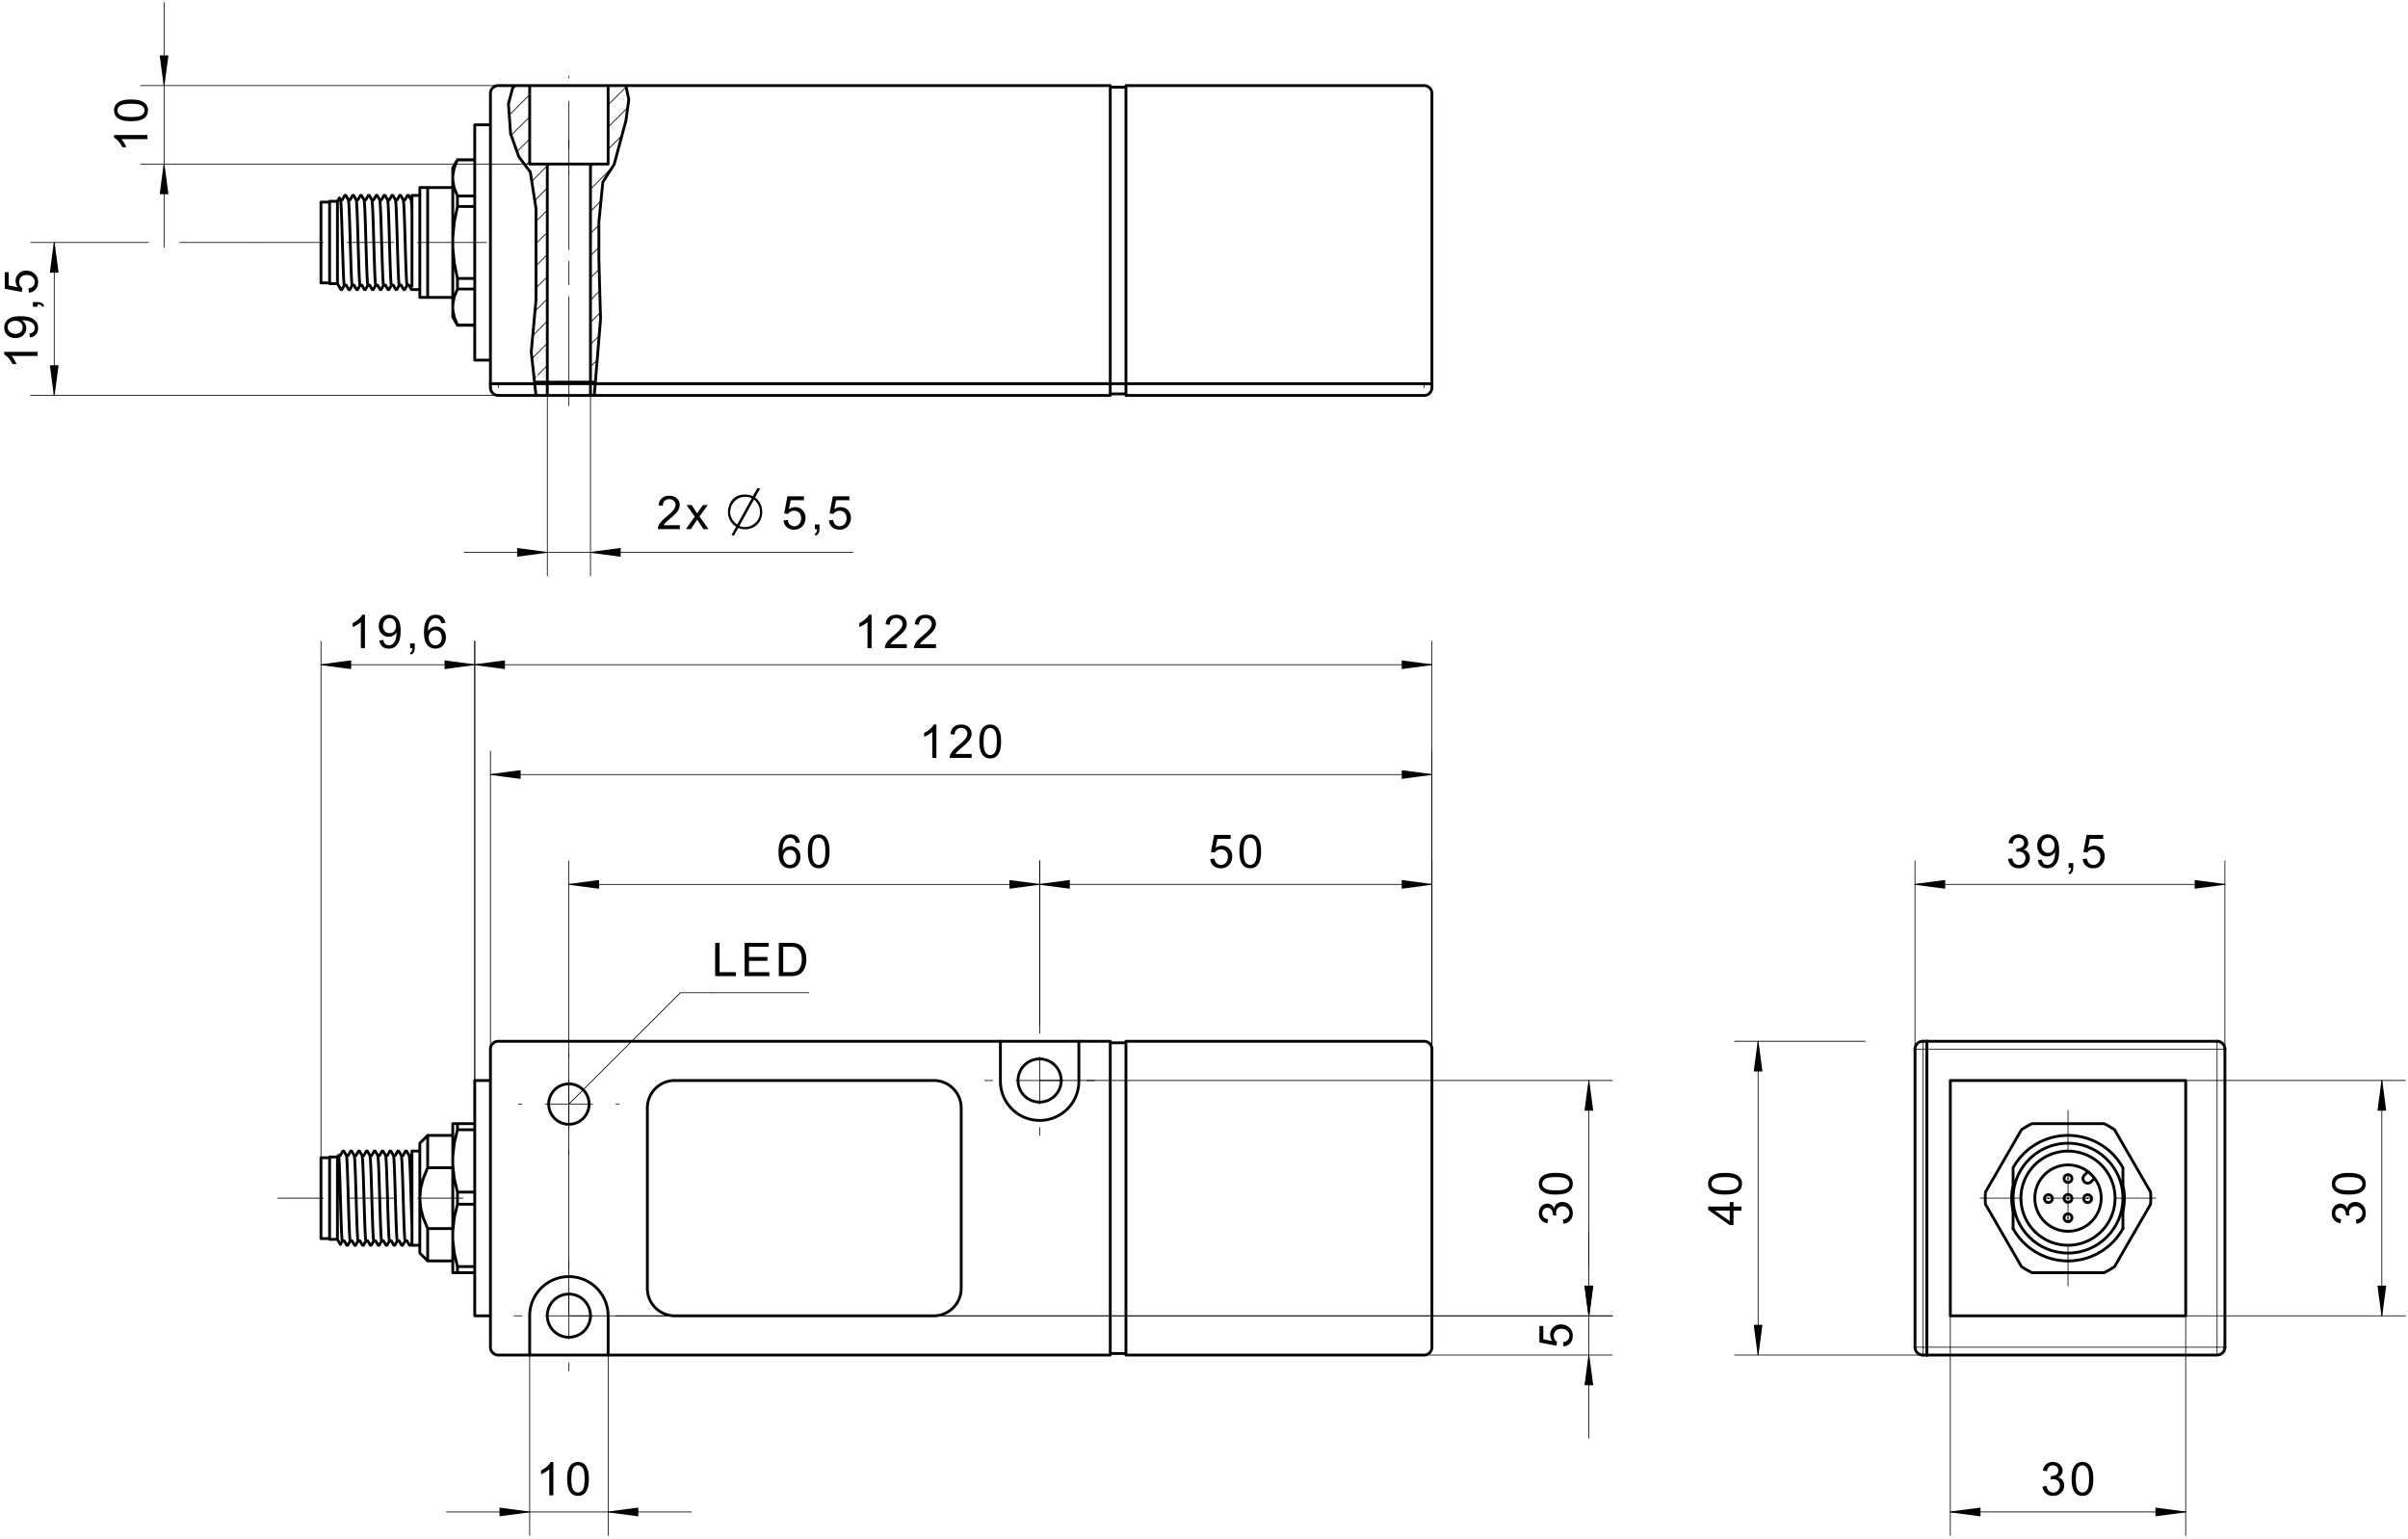 <svg fill="#000000" viewBox="0 0 580 370.67" xmlns="http://www.w3.org/2000/svg"><path d="m137.03 271.62v-11.337m0 17.008v0.756m0-23.433v-0.756m-11.339 12.094h-0.756m6.425 0h11.339m5.669 0h0.756m-12.094 56.694v-11.34m0 17.009v1.89m0-24.567v-1.891m-11.339 13.228h-1.89m7.559 0h11.339m5.669 0h1.89m100.16-51.023v-11.338m0 17.006v1.891m0-24.567v-1.89m-11.338 13.229h-1.891m7.559 0h11.34m5.667 0h1.891m-152.13 28.346h-10.96m-5.67 0h-11.338m-5.671 0h-10.959m104.52-49.485h-7.56m0 0-26.85 26.808" fill="none" stroke="#000" stroke-linecap="round" stroke-linejoin="round" stroke-miterlimit="10" stroke-width=".189"/><path d="M172.255 235.139v-8.014h1.06v7.068h3.946v.946M179.348 235.139v-8.014h5.792v.946h-4.733v2.454h4.433v.94h-4.433v2.728h4.92v.946M187.593 235.139v-8.014h2.759l.575.014.474.037.378.064.437.135.39.192.349.248.296.285.256.325.217.362.176.398.139.431.098.461.06.491.02.52-.014.444-.04.417-.066.391-.093.367-.156.442-.183.39-.208.337-.35.41-.382.317-.436.23-.521.168-.39.076-.429.046-.465.016zm1.059-.946h1.71l.491-.017.414-.05.337-.08.407-.178.314-.239.234-.28.193-.337.159-.393.117-.458.072-.514.024-.575-.027-.592-.077-.52-.13-.445-.18-.372-.295-.403-.334-.301-.373-.204-.341-.091-.458-.055-.573-.018h-1.684v6.122" fill-rule="evenodd"/><path d="m171.44 239.14h23.377m150.09 13.579v-45.353m-94.487 39.685v-39.686m94.487 5.67h-94.487" fill="none" stroke="#000" stroke-linecap="round" stroke-linejoin="round" stroke-miterlimit="10" stroke-width=".189"/><path d="M291.496 206.935l1.032-.088.11.461.177.38.244.296.462.283.548.094.45-.058.401-.18.352-.298.273-.396.164-.473.055-.55-.052-.523-.16-.443-.264-.364-.345-.27-.412-.162-.478-.053-.452.054-.406.163-.342.247-.258.312-.924-.12.776-4.116h3.984v.94h-3.198l-.432 2.153.49-.279.504-.169.521-.056.504.047.464.136.421.226.382.319.316.39.225.44.135.494.045.545-.039.526-.12.488-.198.452-.276.414-.332.351-.376.272-.42.195-.466.116-.512.04-.521-.039-.472-.115-.421-.19-.372-.27-.308-.33-.234-.38-.16-.432M298.523 205.083l.01-.547.036-.501.058-.458.08-.413.105-.367.228-.536.29-.445.351-.357.419-.263.484-.156.55-.052.414.03.376.087.341.144.307.199.267.25.23.3.196.35.166.397.136.446.078.38.058.442.033.503.012.567-.012.541-.036.499-.057.456-.082.413-.104.368-.225.533-.29.447-.354.36-.416.261-.485.156-.552.054-.548-.052-.487-.158-.424-.258-.361-.364-.286-.45-.222-.55-.158-.654-.096-.75zm1.01 0l.018.736.056.63.092.526.128.421.166.315.332.361.382.217.428.072.428-.073.378-.219.331-.364.167-.314.13-.42.092-.524.056-.631.019-.733-.019-.74-.056-.631-.092-.527-.13-.418-.167-.315-.332-.36-.383-.217-.433-.072-.421.064-.362.19-.3.319-.182.343-.143.441-.101.543-.062.64-.02.74" fill-rule="evenodd"/><path d="m344.9 213.04-7.18-0.945m0 0v1.89m0 0 7.18-0.945m-7.18-0.912h0.253m-0.253 0h0.253m-0.253 0.096h0.983m-0.983 0.096h1.712m-1.712 0.096h2.441m-2.441 0.096h3.17m-3.17 0.096h3.9m-3.9 0.096h4.63m-4.63 0.096h5.359m-5.359 0.096h6.087m-6.087 0.096h6.817m-6.817 0.96h0.253m-0.253 0h0.253m-0.253-0.096h0.983m-0.983-0.096h1.712m-1.712-0.096h2.441m-2.441-0.096h3.17m-3.17-0.096h3.9m-3.9-0.096h4.63m-4.63-0.096h5.359m-5.359-0.096h6.087m-6.087-0.096h6.817m-94.124-0.048 7.18 0.945m0 0v-1.89m0 0-7.18 0.945m7.18 0.912h-0.253m0.253 0h-0.253m0.253-0.096h-0.981m0.981-0.096h-1.712m1.712-0.096h-2.441m2.441-0.096h-3.169m3.169-0.096h-3.898m3.898-0.096h-4.629m4.629-0.096h-5.357m5.357-0.096h-6.086m6.086-0.096h-6.816m6.816-0.96h-0.253m0.253 0h-0.253m0.253 0.096h-0.981m0.981 0.096h-1.712m1.712 0.096h-2.441m2.441 0.096h-3.169m3.169 0.096h-3.898m3.898 0.096h-4.629m4.629 0.096h-5.357m5.357 0.096h-6.086m6.086 0.096h-6.816m-0.364 34.064v-39.686m-113.39 109.61v-109.6m113.39 5.669h-113.39" fill="none" stroke="#000" stroke-linecap="round" stroke-linejoin="round" stroke-miterlimit="10" stroke-width=".189"/><path d="M192.663 202.983l-.978.077-.158-.501-.214-.342-.445-.314-.539-.107-.441.065-.384.198-.288.261-.244.33-.2.398-.119.36-.085.43-.053.497-.022.566.255-.329.29-.268.325-.207.348-.145.358-.088.37-.028.473.045.437.136.4.228.362.316.304.388.217.442.13.493.043.548-.036.49-.109.469-.183.445-.241.397-.297.33-.352.264-.396.19-.43.115-.464.039-.473-.036-.439-.108-.401-.182-.365-.252-.328-.324-.28-.41-.216-.504-.156-.596-.094-.691-.03-.784.034-.879.103-.777.172-.675.24-.574.31-.472.32-.331.36-.257.405-.184.444-.111.486-.036.451.033.41.099.365.165.321.234.273.289.212.341.152.391zm-4.018 3.454l.054.498.161.474.26.411.345.3.398.18.417.061.396-.056.357-.168.318-.278.25-.376.15-.455.049-.536-.05-.515-.147-.434-.246-.358-.321-.266-.372-.16-.423-.054-.421.054-.377.16-.332.266-.259.351-.155.417-.052.484M194.585 205.083l.012-.547.034-.501.058-.458.082-.413.104-.367.228-.536.289-.445.352-.357.419-.263.485-.156.55-.052.413.03.376.087.341.144.307.199.268.25.23.3.195.35.167.397.134.446.08.38.055.442.035.503.012.567-.012.541-.035.499-.059.456-.08.413-.105.368-.225.533-.29.447-.354.36-.416.261-.484.156-.554.054-.548-.052-.486-.158-.424-.258-.362-.364-.285-.45-.221-.55-.159-.654-.095-.75zm1.011 0l.019.736.054.63.092.526.13.421.164.315.334.361.38.217.428.072.428-.073.379-.219.33-.364.167-.314.131-.42.093-.524.055-.631.019-.733-.019-.74-.055-.631-.093-.527-.13-.418-.167-.315-.332-.36-.383-.217-.433-.072-.422.064-.361.19-.3.319-.183.343-.142.441-.102.543-.06.64-.021.74" fill-rule="evenodd"/><path d="m250.41 213.04-7.182-0.945m-1e-3 0v1.89m0 0 7.183-0.945m-7.183-0.912h0.255m-0.255 0h0.255m-0.255 0.096h0.985m-0.985 0.096h1.714m-1.714 0.096h2.443m-2.443 0.096h3.173m-3.173 0.096h3.9m-3.9 0.096h4.631m-4.631 0.096h5.36m-5.36 0.096h6.089m-6.089 0.096h6.818m-6.818 0.96h0.255m-0.255 0h0.255m-0.255-0.096h0.985m-0.985-0.096h1.714m-1.714-0.096h2.443m-2.443-0.096h3.173m-3.173-0.096h3.9m-3.9-0.096h4.631m-4.631-0.096h5.36m-5.36-0.096h6.089m-6.089-0.096h6.818m-113.02-0.048 7.181 0.945m0 0v-1.89m0 0-7.181 0.945m7.181 0.912h-0.253m0.253 0h-0.253m0.253-0.096h-0.983m0.983-0.096h-1.712m1.712-0.096h-2.441m2.441-0.096h-3.17m3.17-0.096h-3.9m3.9-0.096h-4.63m4.63-0.096h-5.359m5.359-0.096h-6.087m6.087-0.096h-6.817m6.817-0.96h-0.253m0.253 0h-0.253m0.253 0.096h-0.983m0.983 0.096h-1.712m1.712 0.096h-2.441m2.441 0.096h-3.17m3.17 0.096h-3.9m3.9 0.096h-4.63m4.63 0.096h-5.359m5.359 0.096h-6.087m6.087 0.096h-6.817m-23.041 47.292v-105.83m230.55 98.267v-98.267m-230.55 5.67h230.55" fill="none" stroke="#000" stroke-linecap="round" stroke-linejoin="round" stroke-miterlimit="10" stroke-width=".189"/><path d="M209.93 156.12h-.982v-6.27l-.263.226-.312.227-.36.225-.37.208-.344.17-.32.131v-.952l.4-.202.373-.226.35-.245.32-.265.373-.366.29-.357.212-.35h.634M218.423 155.173v.947h-5.296l.022-.348.091-.336.163-.359.214-.354.268-.352.25-.274.298-.292.347-.313.884-.745.421-.375.354-.339.285-.302.217-.268.255-.411.153-.395.051-.38-.105-.538-.316-.446-.304-.224-.364-.134-.419-.046-.443.047-.378.143-.316.236-.238.321-.144.393-.049.467-1.012-.104.088-.532.16-.464.23-.397.303-.328.368-.262.426-.186.485-.111.541-.037.547.04.487.12.426.2.366.28.294.338.21.378.126.414.042.454-.048.477-.148.468-.16.316-.219.325-.277.338-.264.281-.342.33-.416.375-1.012.867-.38.337-.237.231-.23.264-.185.265M225.45 155.173v.947h-5.298l.024-.348.09-.336.162-.359.216-.354.27-.352.247-.274.299-.292.347-.313.884-.745.421-.375.352-.339.287-.302.217-.268.256-.411.152-.395.05-.38-.105-.538-.316-.446-.305-.224-.361-.134-.42-.046-.443.047-.379.143-.316.236-.237.321-.144.393-.05.467-1.011-.104.088-.532.158-.464.232-.397.303-.328.368-.262.427-.186.484-.111.541-.037.547.04.486.12.427.2.365.28.295.338.21.378.126.414.043.454-.051.477-.147.468-.16.316-.218.325-.278.338-.264.281-.341.33-.416.375-1.013.867-.378.337-.238.231-.23.264-.186.265" fill-rule="evenodd"/><path d="m114.35 160.13 7.18 0.945m0 0v-1.89m0-1e-3 -7.18 0.946m7.18 0.912h-0.254m0.254 0h-0.254m0.254-0.096h-0.982m0.982-0.096h-1.711m1.711-0.097h-2.44m2.44-0.095h-3.17m3.17-0.096h-3.9m3.9-0.098h-4.628m4.628-0.094h-5.357m5.357-0.097h-6.087m6.087-0.097h-6.815m6.815-0.958h-0.254m0.254 0h-0.254m0.254 0.095h-0.982m0.982 0.097h-1.711m1.711 0.096h-2.44m2.44 0.094h-3.17m3.17 0.098h-3.9m3.9 0.095h-4.628m4.628 0.095h-5.357m5.357 0.098h-6.087m6.087 0.096h-6.815m230.18 0.048-7.18-0.946m0 0v1.891m0 0 7.18-0.945m-7.18-0.912h0.253m-0.253 0h0.253m-0.253 0.095h0.983m-0.983 0.097h1.712m-1.712 0.096h2.441m-2.441 0.094h3.17m-3.17 0.098h3.9m-3.9 0.095h4.63m-4.63 0.095h5.359m-5.359 0.098h6.087m-6.087 0.096h6.817m-6.817 0.96h0.253m-0.253 0h0.253m-0.253-0.096h0.983m-0.983-0.096h1.712m-1.712-0.097h2.441m-2.441-0.095h3.17m-3.17-0.096h3.9m-3.9-0.098h4.63m-4.63-0.094h5.359m-5.359-0.097h6.087m-6.087-0.097h6.817m-1.525 166.25h45.353m-238.11-9.449h238.11m-5.669 29.481v-49.512" fill="none" stroke="#000" stroke-linecap="round" stroke-linejoin="round" stroke-miterlimit="10" stroke-width=".189"/><path d="M376.59 324.35l-.086-1.034.461-.11.379-.177.296-.244.284-.463.093-.547-.058-.45-.179-.401-.297-.352-.396-.274-.474-.163-.552-.054-.522.052-.442.16-.364.264-.27.346-.163.412-.053.477.054.452.163.405.248.342.31.26-.12.922-4.115-.776v-3.982h.94v3.195l2.153.433-.28-.488-.167-.506-.056-.52.047-.505.136-.463.227-.42.317-.382.39-.316.442-.226.492-.134.545-.047.526.04.488.119.452.198.414.278.351.33.272.376.196.42.116.467.039.51-.039.522-.115.473-.19.422-.268.37-.331.308-.381.234-.431.16" fill-rule="evenodd"/><path d="m382.7 326.42-0.945 7.182m-1e-3 0h1.891m0 0-0.945-7.182m-0.912 7.182v-0.254m0 0.254v-0.254m0.096 0.254v-0.983m0.096 0.983v-1.712m0.097 1.712v-2.442m0.097 2.442v-3.171m0.094 3.171v-3.9m0.096 3.9v-4.63m0.096 4.63v-5.36m0.096 5.36v-6.087m0.098 6.087v-6.816m0.96 6.816v-0.254m0 0.254v-0.254m-0.097 0.254v-0.983m-0.097 0.983v-1.712m-0.096 1.712v-2.442m-0.096 2.442v-3.171m-0.096 3.171v-3.9m-0.095 3.9v-4.63m-0.097 4.63v-5.36m-0.096 5.36v-6.087m-0.096 6.087v-6.816m-0.048-9.815 0.945-7.18m0 0h-1.89m-1e-3 0 0.946 7.18m0.914-7.18v0.253m0-0.253v0.253m-0.097-0.253v0.983m-0.097-0.983v1.712m-0.096-1.712v2.441m-0.096-2.441v3.17m-0.096-3.17v3.9m-0.095-3.9v4.628m-0.097-4.628v5.359m-0.096-5.359v6.087m-0.096-6.087v6.816m-0.96-6.816v0.253m0-0.253v0.253m0.096-0.253v0.983m0.096-0.983v1.712m0.097-1.712v2.441m0.097-2.441v3.17m0.094-3.17v3.9m0.096-3.9v4.628m0.096-4.628v5.359m0.096-5.359v6.087m0.098-6.087v6.816m-245.62 0.364h251.34m-137.95-56.692h137.95m-5.669 44.692v-44.692" fill="none" stroke="#000" stroke-linecap="round" stroke-linejoin="round" stroke-miterlimit="10" stroke-width=".189"/><path d="M376.575 294.785l-.131-.982.505-.14.403-.191.299-.244.276-.453.09-.54-.053-.44-.16-.39-.267-.341-.346-.267-.398-.161-.448-.053-.425.05-.37.147-.32.247-.246.32-.147.375-.05.43.028.312.082.383-.864-.111.011-.157-.036-.406-.11-.377-.182-.35-.257-.278-.338-.168-.416-.056-.494.092-.402.273-.266.42-.09.527.091.527.27.429.28.224.362.164.441.104-.176.984-.466-.119-.411-.176-.355-.234-.298-.291-.239-.339-.17-.38-.103-.416-.034-.456.031-.425.096-.403.156-.38.21-.338.255-.282.302-.22.501-.222.53-.074.498.07.45.209.38.345.297.479.148-.439.228-.366.306-.298.372-.218.431-.132.488-.044.504.047.465.145.426.238.386.336.319.407.227.459.136.51.045.558-.039.506-.118.46-.196.416-.275.372-.337.311-.384.235-.431.161M374.739 287.765l-.547-.012-.501-.034-.458-.06-.412-.079-.368-.104-.534-.228-.446-.29-.358-.351-.262-.419-.156-.485-.052-.55.028-.413.088-.377.146-.342.197-.305.25-.268.302-.23.348-.197.397-.165.447-.136.38-.079.443-.057.502-.033.566-.01.542.011.499.033.456.06.413.08.368.104.534.226.446.29.36.353.26.417.158.485.052.552-.052.548-.156.486-.259.424-.364.362-.45.287-.551.221-.652.159-.752.094zm0-1.01l.736-.019.632-.055.525-.093.42-.128.315-.165.361-.334.217-.38.072-.429-.072-.428-.218-.377-.366-.33-.313-.17-.421-.128-.524-.094-.63-.056-.734-.018-.739.018-.632.056-.525.094-.419.129-.315.168-.361.332-.217.383-.071.433.064.42.19.363.32.3.342.181.441.143.542.1.64.062.74.022" fill-rule="evenodd"/><path d="m382.7 316.98 0.945-7.18m0 0h-1.89m-1e-3 0 0.946 7.18m0.914-7.18v0.253m0-0.253v0.253m-0.097-0.253v0.983m-0.097-0.983v1.712m-0.096-1.712v2.441m-0.096-2.441v3.17m-0.096-3.17v3.9m-0.095-3.9v4.628m-0.097-4.628v5.359m-0.096-5.359v6.087m-0.096-6.087v6.816m-0.96-6.816v0.253m0-0.253v0.253m0.096-0.253v0.983m0.096-0.983v1.712m0.097-1.712v2.441m0.097-2.441v3.17m0.094-3.17v3.9m0.096-3.9v4.628m0.096-4.628v5.359m0.096-5.359v6.087m0.098-6.087v6.816m0.046-56.328-0.945 7.18m-1e-3 0h1.891m0 0-0.945-7.18m-0.912 7.18v-0.254m0 0.254v-0.254m0.096 0.254v-0.981m0.096 0.981v-1.712m0.097 1.712v-2.44m0.097 2.44v-3.17m0.094 3.17v-3.899m0.096 3.899v-4.628m0.096 4.628v-5.357m0.096 5.357v-6.087m0.098 6.087v-6.816m0.96 6.816v-0.254m0 0.254v-0.254m-0.097 0.254v-0.981m-0.097 0.981v-1.712m-0.096 1.712v-2.44m-0.096 2.44v-3.17m-0.096 3.17v-3.899m-0.095 3.899v-4.628m-0.097 4.628v-5.357m-0.096 5.357v-6.087m-0.096 6.087v-6.816m-265.56-202.24h-16.63m-5.669 0h-11.338m-5.671 0h-16.628m75.779-40.062v0.375m0 5.672v11.336m0 5.672v0.376m-5.197 50.269v46.678m10.394-46.678v46.678m63.184-5.669h-93.61" fill="none" stroke="#000" stroke-linecap="round" stroke-linejoin="round" stroke-miterlimit="10" stroke-width=".189"/><path d="M163.74 126.516v.945h-5.296l.023-.348.092-.334.161-.36.216-.355.267-.352.249-.272.299-.293.346-.314.884-.745.422-.375.353-.338.285-.303.218-.267.254-.412.154-.396.05-.378-.104-.538-.316-.446-.306-.226-.363-.134-.419-.044-.442.046-.379.143-.315.237-.237.32-.145.394-.051.466-1.01-.104.087-.532.159-.464.232-.397.303-.328.368-.261.426-.187.483-.11.543-.038.546.041.487.119.427.2.366.28.294.339.21.377.126.415.041.453-.048.477-.148.468-.16.316-.219.327-.277.336-.265.281-.339.328-.417.376-1.012.868-.38.338-.238.23-.229.264-.185.267M165.213 127.461l2.122-3.017-1.963-2.787h1.23l.891 1.362.226.356.178.294.231-.341 1.19-1.67h1.175l-2.006 2.731 2.16 3.072h-1.208l-1.508-2.289-1.526 2.29M188.71 125.363l1.033-.088.109.461.176.38.245.296.463.283.548.094.45-.06.4-.178.351-.298.275-.396.164-.473.053-.55-.052-.523-.158-.443-.264-.363-.347-.27-.412-.163-.477-.053-.452.053-.406.164-.342.247-.259.312-.924-.122.776-4.114h3.985v.938h-3.197l-.432 2.155.488-.28.505-.167.52-.057.504.047.464.136.422.226.381.319.316.39.225.44.135.494.045.544-.038.527-.12.488-.198.45-.277.416-.33.351-.377.272-.421.195-.465.116-.511.038-.523-.037-.47-.115-.422-.192-.373-.268-.307-.33-.234-.382-.16-.43M196.265 127.461v-1.12h1.122v1.12l-.055.558-.164.438-.283.338-.412.252-.273-.422.272-.168.188-.236.115-.321.049-.439M199.648 125.363l1.032-.088.11.461.177.38.244.296.462.283.548.094.45-.06.401-.178.352-.298.273-.396.164-.473.055-.55-.053-.523-.159-.443-.264-.363-.345-.27-.412-.163-.478-.053-.453.053-.404.164-.343.247-.26.312-.924-.122.778-4.114h3.984v.938h-3.198l-.432 2.155.49-.28.505-.167.519-.057.505.047.463.136.422.226.382.319.314.39.226.44.136.494.045.544-.04.527-.119.488-.198.45-.278.416-.33.351-.376.272-.42.195-.467.116-.51.038-.522-.037-.472-.115-.421-.192-.372-.268-.308-.33-.234-.382-.16-.43M183.463 124.419l-.174.564-.237.509-.297.456-.36.405-.423.354-.457.285-.482.223-.505.158-.53.096-.551.032-.478-.02-.617-.12-.357-.1-.198-.058-1.034 1.849-.578-.159 1.114-2.009-.708-.561-.551-.635-.395-.707-.236-.781-.078-.853.02-.538.12-.537.189-.61.237-.542.282-.472.328-.405.374-.336.424-.28.474-.218.525-.154.576-.094.627-.03.377.018.437.082.478.078.537.199 1.113-1.948.616.159-1.173 2.108.616.573.479.643.341.706.205.775.07.843-.036.521zm-1.85-4.095l-3.518 6.343.32.165.43.099.542.033.573-.04.544-.121.513-.204.482-.284.453-.366.4-.432.312-.473.223-.513.134-.552.044-.594-.058-.694-.174-.655-.29-.612-.406-.57zm-2.048-.656l-.601.041-.563.13-.525.216-.485.3-.45.386-.249.29-.272.39-.293.494-.143.592-.087.476-.029.364.068.698.203.652.337.606.473.556.608.509 3.519-6.363-.573-.188-.504-.112-.434-.037" fill-rule="evenodd"/><path d="m131.83 133.06-7.18-0.947m0 0v1.892m0 0 7.18-0.945m-7.18-0.912h0.253m-0.253 0h0.253m-0.253 0.096h0.982m-0.982 0.096h1.711m-1.711 0.096h2.44m-2.44 0.095h3.169m-3.169 0.097h3.9m-3.9 0.096h4.627m-4.627 0.096h5.357m-5.357 0.096h6.086m-6.086 0.095h6.815m-6.815 0.96h0.253m-0.253 0h0.253m-0.253-0.097h0.982m-0.982-0.094h1.711m-1.711-0.096h2.44m-2.44-0.098h3.169m-3.169-0.095h3.9m-3.9-0.095h4.627m-4.627-0.098h5.357m-5.357-0.094h6.086m-6.086-0.096h6.815m10.759-0.048 7.181 0.945m0 0v-1.892m0 0-7.181 0.947m7.181 0.911h-0.254m0.254 0h-0.254m0.254-0.097h-0.984m0.984-0.094h-1.712m1.712-0.096h-2.442m2.442-0.098h-3.17m3.17-0.095h-3.9m3.9-0.095h-4.629m4.629-0.098h-5.358m5.358-0.094h-6.088m6.088-0.096h-6.817m6.817-0.96h-0.254m0.254 0h-0.254m0.254 0.096h-0.984m0.984 0.096h-1.712m1.712 0.096h-2.442m2.442 0.095h-3.17m3.17 0.097h-3.9m3.9 0.096h-4.629m4.629 0.096h-5.358m5.358 0.096h-6.088m6.088 0.095h-6.817m-15.009 193.42v43.466m18.897-43.466v43.466m-38.929-5.671h58.96" fill="none" stroke="#000" stroke-linecap="round" stroke-linejoin="round" stroke-miterlimit="10" stroke-width=".189"/><path d="M133.284 360.215h-.986v-6.27l-.26.227-.313.225-.361.225-.37.209-.343.169-.32.132v-.95l.4-.206.374-.224.347-.245.323-.267.372-.364.29-.357.212-.35h.635M136.604 356.263l.012-.547.035-.501.057-.456.081-.412.104-.368.228-.536.29-.446.352-.358.418-.26.486-.158.55-.052.411.028.377.088.343.147.305.197.268.25.23.302.197.348.165.398.136.445.078.38.057.443.033.502.011.566-.01.542-.034.5-.059.455-.081.413-.105.37-.224.531-.291.447-.353.36-.418.262-.484.155-.552.054-.549-.054-.485-.154-.424-.26-.362-.364-.286-.45-.222-.551-.158-.65-.095-.753zm1.01 0l.02.737.055.63.091.527.13.42.165.315.332.361.381.218.43.072.426-.074.38-.218.33-.366.167-.313.13-.42.092-.524.056-.63.018-.735-.018-.739-.056-.63-.092-.527-.13-.42-.168-.312-.332-.363-.382-.216-.434-.072-.421.064-.36.19-.3.32-.184.342-.141.443-.103.54-.06.64-.021.74" fill-rule="evenodd"/><path d="m127.58 364.22-7.182-0.944m0 0v1.89m0 1e-3 7.182-0.947m-7.182-0.91h0.254m-0.254 0h0.254m-0.254 0.095h0.983m-0.983 0.095h1.712m-1.712 0.097h2.442m-2.442 0.096h3.17m-3.17 0.097h3.9m-3.9 0.094h4.628m-4.628 0.097h5.358m-5.358 0.096h6.087m-6.087 0.096h6.817m-6.817 0.96h0.254m-0.254 0h0.254m-0.254-0.096h0.983m-0.983-0.097h1.712m-1.712-0.095h2.442m-2.442-0.095h3.17m-3.17-0.097h3.9m-3.9-0.096h4.628m-4.628-0.097h5.358m-5.358-0.096h6.087m-6.087-0.094h6.817m19.262-0.05 7.181 0.947m0 0v-1.891m0 0-7.181 0.944m7.181 0.913h-0.254m0.254 0h-0.254m0.254-0.096h-0.984m0.984-0.097h-1.712m1.712-0.095h-2.442m2.442-0.095h-3.17m3.17-0.097h-3.9m3.9-0.096h-4.629m4.629-0.097h-5.357m5.357-0.096h-6.088m6.088-0.094h-6.817m6.817-0.96h-0.254m0.254 0h-0.254m0.254 0.095h-0.984m0.984 0.095h-1.712m1.712 0.097h-2.442m2.442 0.096h-3.17m3.17 0.097h-3.9m3.9 0.094h-4.629m4.629 0.097h-5.357m5.357 0.096h-6.088m6.088 0.096h-6.817m-19.261-324.66h-93.734m86.174-18.896h-86.174m5.67 38.926v-58.958" fill="none" stroke="#000" stroke-linecap="round" stroke-linejoin="round" stroke-miterlimit="10" stroke-width=".189"/><path d="M35.51 32.525v.984h-6.271l.226.256.226.312.226.36.207.376.17.344.131.312h-.95l-.204-.392-.226-.376-.245-.352-.265-.32-.364-.368-.357-.296-.351-.208v-.632M31.557 29.197l-.545-.008-.503-.032-.457-.064-.412-.08-.368-.104-.535-.224-.446-.288-.358-.352-.261-.424-.157-.48-.052-.552.03-.416.087-.376.145-.344.199-.304.25-.264.3-.232.35-.192.396-.168.445-.136.382-.08.441-.056.504-.032.565-.016.541.016.5.032.457.056.412.08.369.112.533.224.446.288.36.352.261.416.157.488.052.552-.052.544-.156.488-.26.424-.362.36-.451.288-.55.224-.653.16-.752.088zm0-1.008l.736-.016.632-.056.526-.096.42-.128.314-.16.363-.336.216-.384.072-.424-.073-.432-.218-.376-.365-.328-.315-.168-.42-.128-.524-.096-.63-.056-.734-.016-.738.016-.633.056-.525.096-.42.128-.313.168-.361.328-.218.384-.072.432.064.424.192.36.318.304.344.176.441.144.54.104.641.056.74.024" fill-rule="evenodd"/><path d="m39.515 39.517-0.946 7.179m1e-3 0h1.89m0 0-0.945-7.179m-0.912 7.179v-0.253m0 0.253v-0.253m0.095 0.253v-0.983m0.097 0.983v-1.715m0.095 1.715v-2.443m0.096 2.443v-3.17m0.098 3.17v-3.899m0.095 3.899v-4.627m0.096 4.627v-5.355m0.097 5.355v-6.09m0.095 6.09v-6.819m0.96 6.819v-0.253m0 0.253v-0.253m-0.097 0.253v-0.983m-0.094 0.983v-1.715m-0.097 1.715v-2.443m-0.096 2.443v-3.17m-0.095 3.17v-3.899m-0.098 3.899v-4.627m-0.095 4.627v-5.355m-0.096 5.355v-6.09m-0.096 6.09v-6.819m-0.048-19.256 0.945-7.184m0 0h-1.89m0 0 0.945 7.184m0.912-7.184v0.256m0-0.256v0.256m-0.097-0.256v0.984m-0.094-0.984v1.712m-0.097-1.712v2.44m-0.096-2.44v3.168m-0.095-3.168v3.896m-0.098-3.896v4.624m-0.095-4.624v5.36m-0.096-5.36v6.088m-0.096-6.088v6.816m-0.96-6.816v0.256m0-0.256v0.256m0.095-0.256v0.984m0.097-0.984v1.712m0.095-1.712v2.44m0.096-2.44v3.168m0.098-3.168v3.896m0.095-3.896v4.624m0.096-4.624v5.36m0.097-5.36v6.088m0.095-6.088v6.816m21.781 38.159h-17.953m-7.559 0h-28.347m112.63 36.851h-112.63m5.669-36.851v36.85" fill="none" stroke="#000" stroke-linecap="round" stroke-linejoin="round" stroke-miterlimit="10" stroke-width=".189"/><path d="M9.052 84.761v.986H2.783l.226.261.225.312.227.361.206.368.17.346.132.32h-.951l-.204-.4-.225-.375-.246-.347-.265-.322-.364-.372-.358-.291-.35-.212v-.635M7.199 81.295l-.088-.947.576-.175.392-.284.225-.386.076-.483-.052-.425-.156-.367-.242-.313-.31-.251-.41-.2-.53-.165-.396-.083-.4-.048-.407-.017-.196.006.293.22.256.27.216.318.16.35.097.368.032.386-.044.479-.136.44-.225.401-.315.363-.39.303-.447.214-.505.128-.561.044-.58-.045-.52-.135-.461-.222-.402-.314-.324-.382-.233-.428-.14-.475-.046-.517.047-.507.14-.476.234-.445.32-.399.402-.327.48-.257.34-.123.394-.094.45-.068.506-.042.563-.013.59.013.538.042.49.066.44.092.39.122.427.186.373.228.318.27.265.309.208.343.149.372.088.398.03.43-.032.448-.098.405-.161.363-.227.32-.29.268-.34.208-.394.149zm-3.536-4.028l-.526.049-.448.152-.37.25-.277.32-.166.362-.055.401.06.419.177.38.299.344.392.27.462.162.534.055.478-.052.416-.152.352-.256.264-.334.159-.38.052-.428-.052-.429-.159-.373-.264-.319-.361-.247-.443-.146-.524-.048M9.052 73.884h-1.12v-1.12h1.12l.557.055.437.164.34.284.251.41-.42.272-.17-.269-.236-.19-.32-.114-.439-.05M6.953 70.504l-.087-1.033.461-.111.38-.176.296-.244.282-.463.095-.548-.06-.449-.178-.401-.298-.352-.396-.274-.474-.164-.55-.054-.522.053-.444.159-.364.262-.27.348-.161.412-.054.478.054.45.164.407.246.341.31.26-.119.923-4.115-.776v-3.983h.94v3.196l2.153.432-.279-.489-.168-.504-.056-.521.046-.504.136-.463.227-.423.318-.381.39-.316.44-.224.495-.136.544-.045.526.04.488.118.452.199.415.277.35.331.273.376.194.42.116.467.04.51-.038.522-.116.472-.191.421-.268.372-.33.308-.382.233-.43.16" fill-rule="evenodd"/><path d="m13.058 58.412-0.945 7.181m0 0h1.89m0 0-0.945-7.181m-0.912 7.181v-0.253m0 0.253v-0.253m0.096 0.253v-0.982m0.097 0.982v-1.712m0.095 1.712v-2.441m0.096 2.441v-3.17m0.097 3.17v-3.898m0.095 3.898v-4.629m0.096 4.629v-5.357m0.097 5.357v-6.086m0.095 6.086v-6.816m0.96 6.816v-0.253m0 0.253v-0.253m-0.095 0.253v-0.982m-0.096 0.982v-1.712m-0.097 1.712v-2.441m-0.096 2.441v-3.17m-0.096 3.17v-3.898m-0.096 3.898v-4.629m-0.096 4.629v-5.357m-0.095 5.357v-6.086m-0.097 6.086v-6.816m-0.048 36.486 0.945-7.18m0 0h-1.89m0 0 0.945 7.18m0.912-7.18v0.253m0-0.253v0.253m-0.095-0.253v0.981m-0.096-0.981v1.712m-0.097-1.712v2.44m-0.096-2.44v3.169m-0.096-3.169v3.9m-0.096-3.9v4.628m-0.096-4.628v5.357m-0.095-5.357v6.086m-0.097-6.086v6.814m-0.96-6.814v0.253m0-0.253v0.253m0.096-0.253v0.981m0.097-0.981v1.712m0.095-1.712v2.44m0.096-2.44v3.169m0.097-3.169v3.9m0.095-3.9v4.628m0.096-4.628v5.357m0.097-5.357v6.086m0.095-6.086v6.814m64.3 184v-124.44m37.04 105.83v-105.83m-37.04 5.67h37.04" fill="none" stroke="#000" stroke-linecap="round" stroke-linejoin="round" stroke-miterlimit="10" stroke-width=".189"/><path d="M87.905 156.12h-.984v-6.27l-.261.226-.312.227-.362.225-.369.208-.344.17-.32.131v-.952l.4-.202.374-.226.348-.245.322-.265.372-.366.29-.357.213-.35h.633M91.373 154.267l.946-.087.176.575.284.392.385.225.484.076.425-.052.367-.156.312-.243.25-.309.202-.41.165-.53.082-.396.049-.401.017-.406-.007-.197-.22.295-.269.254-.318.218-.35.16-.368.097-.387.032-.478-.045-.44-.136-.401-.226-.364-.314-.301-.39-.216-.446-.129-.504-.042-.563.045-.58.133-.519.223-.462.315-.4.382-.326.428-.233.474-.139.518-.046.507.046.475.14.446.235.398.32.327.4.258.481.123.339.094.395.067.45.041.507.014.561-.014.59-.04.54-.066.49-.094.439-.12.39-.186.426-.228.373-.271.319-.31.265-.34.208-.373.148-.398.09-.43.03-.449-.033-.404-.097-.363-.163-.32-.227-.268-.289-.207-.34-.15-.395zm4.029-3.536l-.051-.526-.151-.448-.25-.372-.322-.276-.36-.165-.401-.055-.42.059-.38.179-.343.297-.27.392-.163.464-.054.532.053.48.151.415.256.352.334.264.38.16.428.052.428-.052.373-.16.32-.264.245-.362.147-.442.05-.524M98.784 156.12V155h1.119v1.12l-.054.557-.164.438-.283.338-.411.252-.274-.421.271-.17.188-.234.115-.321.05-.439M107.27 150.07l-.98.077-.158-.5-.213-.342-.446-.317-.537-.105-.443.066-.384.198-.288.26-.244.329-.2.399-.117.36-.087.429-.053.497-.022.567.254-.33.29-.267.326-.207.348-.145.359-.087.369-.03.473.046.438.136.4.227.362.318.304.387.216.441.13.494.043.548-.035.49-.11.468-.181.446-.244.397-.296.33-.352.262-.396.192-.43.115-.463.038-.475-.037-.437-.108-.4-.18-.366-.252-.328-.325-.28-.41-.217-.502-.156-.599-.093-.69-.031-.783.035-.879.102-.777.172-.675.24-.575.31-.472.32-.332.362-.256.403-.184.445-.11.486-.036.452.033.408.099.365.165.321.233.274.29.212.341.152.392zm-4.02 3.454l.055.497.159.475.261.41.347.3.397.182.416.06.396-.056.358-.168.318-.28.25-.375.15-.454.048-.536-.049-.515-.147-.436-.246-.356-.322-.267-.37-.161-.423-.053-.423.053-.376.161-.333.267-.257.35-.156.418-.052.484" fill-rule="evenodd"/><path d="m77.31 160.13 7.18 0.945m0 0v-1.89m0-1e-3 -7.18 0.946m7.18 0.912h-0.253m0.253 0h-0.253m0.253-0.096h-0.98m0.98-0.096h-1.71m1.71-0.097h-2.44m2.44-0.095h-3.169m3.169-0.096h-3.9m3.9-0.098h-4.627m4.627-0.094h-5.357m5.357-0.097h-6.086m6.086-0.097h-6.815m6.815-0.958h-0.253m0.253 0h-0.253m0.253 0.095h-0.98m0.98 0.097h-1.71m1.71 0.096h-2.44m2.44 0.094h-3.169m3.169 0.098h-3.9m3.9 0.095h-4.627m4.627 0.095h-5.357m5.357 0.098h-6.086m6.086 0.096h-6.815m36.675 0.048-7.18-0.946m0 0v1.891m0 0 7.18-0.945m-7.18-0.912h0.253m-0.253 0h0.253m-0.253 0.095h0.98m-0.98 0.097h1.711m-1.711 0.096h2.44m-2.44 0.094h3.169m-3.169 0.098h3.898m-3.898 0.095h4.627m-4.627 0.095h5.357m-5.357 0.098h6.086m-6.086 0.096h6.815m-6.815 0.96h0.253m-0.253 0h0.253m-0.253-0.096h0.98m-0.98-0.096h1.711m-1.711-0.097h2.44m-2.44-0.095h3.169m-3.169-0.096h3.898m-3.898-0.098h4.627m-4.627-0.094h5.357m-5.357-0.097h6.086m-6.086-0.097h6.815m4.143 92.551v-71.81m226.77 71.81v-71.81m-226.77 5.669h226.77" fill="none" stroke="#000" stroke-linecap="round" stroke-linejoin="round" stroke-miterlimit="10" stroke-width=".189"/><path d="M225.545 182.576h-.982v-6.268l-.263.225-.312.227-.361.225-.37.208-.344.168-.318.132v-.95l.4-.204.373-.226.348-.244.321-.266.372-.364.291-.358.212-.35h.633M234.037 181.63v.946h-5.296l.023-.348.092-.335.161-.358.216-.356.267-.351.25-.273.298-.294.347-.313.885-.744.42-.375.353-.338.286-.304.217-.267.256-.41.152-.397.05-.378-.103-.539-.316-.447-.307-.224-.361-.134-.42-.044-.443.046-.379.142-.314.237-.238.321-.145.392-.05.467-1.011-.104.088-.532.16-.464.23-.396.304-.33.367-.26.427-.185.484-.112.541-.038.547.04.486.12.427.2.367.28.294.338.21.378.126.416.042.453-.051.477-.147.468-.16.315-.218.327-.276.337-.266.28-.34.33-.417.375-1.012.868-.379.336-.237.231-.23.264-.186.267M235.893 178.624l.012-.545.035-.502.057-.457.082-.412.105-.368.228-.535.288-.446.352-.358.42-.261.484-.157.55-.052.413.029.377.088.341.145.306.198.269.249.228.303.197.348.166.397.136.447.078.38.056.442.034.503.012.564-.012.544-.034.499-.058.456-.082.412-.105.37-.224.531-.29.447-.354.36-.417.262-.484.156-.552.052-.55-.052-.485-.156-.424-.258-.361-.364-.287-.451-.221-.55-.159-.653-.095-.752zm1.012 0l.019.737.055.632.092.526.128.42.165.316.333.36.382.217.428.073.426-.073.38-.219.33-.365.168-.315.129-.418.093-.526.055-.629.019-.736-.019-.737-.055-.632-.093-.526-.13-.42-.167-.313-.331-.361-.384-.216-.433-.072-.422.062-.36.191-.3.32-.182.341-.143.443-.103.54-.06.641-.02.739" fill-rule="evenodd"/><path d="m118.13 186.58 7.182 0.945m0 0v-1.89m0-1e-3 -7.182 0.946m7.182 0.912h-0.253m0.253 0h-0.253m0.253-0.096h-0.983m0.983-0.096h-1.712m1.712-0.096h-2.44m2.44-0.097h-3.17m3.17-0.095h-3.9m3.9-0.096h-4.629m4.629-0.096h-5.358m5.358-0.096h-6.086m6.086-0.097h-6.817m6.817-0.96h-0.253m0.253 0h-0.253m0.253 0.097h-0.983m0.983 0.096h-1.712m1.712 0.096h-2.44m2.44 0.096h-3.17m3.17 0.095h-3.9m3.9 0.097h-4.629m4.629 0.096h-5.358m5.358 0.096h-6.086m6.086 0.096h-6.817m226.41 0.048-7.18-0.946m0 0v1.891m0 0 7.18-0.945m-7.18-0.913h0.253m-0.253 0h0.253m-0.253 0.097h0.983m-0.983 0.096h1.712m-1.712 0.096h2.441m-2.441 0.096h3.17m-3.17 0.095h3.9m-3.9 0.097h4.63m-4.63 0.096h5.359m-5.359 0.096h6.087m-6.087 0.096h6.817m-6.817 0.96h0.253m-0.253 0h0.253m-0.253-0.096h0.983m-0.983-0.096h1.712m-1.712-0.096h2.441m-2.441-0.097h3.17m-3.17-0.095h3.9m-3.9-0.096h4.63m-4.63-0.096h5.359m-5.359-0.096h6.087m-6.087-0.097h6.817m153.57 107.67v-11.339m0 17.009v9.803m0-32.481v-9.804m-11.34 21.142h-9.805m15.474 0h11.338m5.671 0h9.803m-21.141 5.668v-11.338m0 17.01v7.558m0-30.236v-7.559m-11.34 18.897h-7.558m13.228 0h11.339m5.669 0h7.559m-18.897 5.67v-11.339m0 17.009v7.558m0-30.236v-7.559m-11.34 18.897h-7.558m13.228 0h11.339m5.669 0h7.559m-52.914 37.795h-46.3m31.466-75.591h-31.466m5.67 75.591v-75.59" fill="none" stroke="#000" stroke-linecap="round" stroke-linejoin="round" stroke-miterlimit="10" stroke-width=".189"/><path d="M419.457 291.639h-1.918v3.476h-.903l-5.192-3.658v-.802h5.192v-1.083h.903v1.083h1.918zm-2.821 0h-3.612l3.612 2.508v-2.508M415.505 287.765l-.546-.012-.502-.034-.457-.06-.412-.079-.368-.104-.535-.228-.446-.29-.358-.351-.261-.419-.157-.485-.052-.55.029-.413.088-.377.145-.342.199-.305.248-.268.303-.23.349-.197.396-.165.445-.136.382-.079.441-.057.504-.033.565-.01.543.011.499.033.456.06.412.08.369.104.533.226.446.29.361.353.26.417.156.485.053.552-.052.548-.156.486-.26.424-.362.362-.451.287-.55.221-.653.159-.752.094zm0-1.01l.736-.019.632-.055.526-.093.42-.128.314-.165.362-.334.217-.38.072-.429-.073-.428-.218-.377-.365-.33-.315-.17-.42-.128-.524-.094-.63-.056-.734-.018-.738.018-.632.056-.526.094-.421.129-.312.168-.361.332-.218.383-.072.433.064.42.192.363.318.3.342.181.443.143.541.1.64.062.74.022" fill-rule="evenodd"/><path d="m423.46 326.42 0.945-7.18m0 0h-1.89m-1e-3 0 0.946 7.18m0.912-7.18v0.252m0-0.252v0.252m-0.096-0.252v0.983m-0.095-0.983v1.712m-0.097-1.712v2.44m-0.097-2.44v3.17m-0.095-3.17v3.9m-0.096-3.9v4.628m-0.096-4.628v5.358m-0.096-5.358v6.087m-0.097-6.087v6.816m-0.96-6.816v0.252m0-0.252v0.252m0.098-0.252v0.983m0.095-0.983v1.712m0.096-1.712v2.44m0.096-2.44v3.17m0.095-3.17v3.9m0.097-3.9v4.628m0.097-4.628v5.358m0.095-5.358v6.087m0.096-6.087v6.816m0.048-75.227-0.946 7.182m0 0h1.891m0 0-0.945-7.182m-0.913 7.182v-0.255m0 0.255v-0.255m0.098 0.255v-0.983m0.095 0.983v-1.712m0.096 1.712v-2.441m0.096 2.441v-3.17m0.095 3.17v-3.9m0.097 3.9v-4.63m0.097 4.63v-5.357m0.095 5.357v-6.087m0.096 6.087v-6.816m0.96 6.816v-0.255m0 0.255v-0.255m-0.096 0.255v-0.983m-0.095 0.983v-1.712m-0.097 1.712v-2.441m-0.097 2.441v-3.17m-0.095 3.17v-3.9m-0.096 3.9v-4.63m-0.096 4.63v-5.357m-0.096 5.357v-6.087m-0.097 6.087v-6.816m112.39 1.524v-45.353m-74.645 45.353v-45.353m74.645 5.669h-74.645" fill="none" stroke="#000" stroke-linecap="round" stroke-linejoin="round" stroke-miterlimit="10" stroke-width=".189"/><path d="M483.679 206.919l.984-.132.138.506.192.403.243.299.453.274.542.092.438-.053.391-.16.34-.267.268-.346.16-.399.053-.448-.049-.424-.147-.372-.246-.319-.322-.245-.376-.147-.428-.05-.313.028-.381.081.109-.864.159.012.404-.037.378-.108.348-.183.28-.259.167-.337.057-.416-.093-.493-.273-.403-.419-.267-.527-.089-.525.09-.432.271-.224.282-.164.36-.103.441-.985-.176.12-.467.176-.409.233-.355.292-.298.339-.239.379-.172.416-.103.456-.033.426.032.402.095.38.157.338.21.282.254.222.301.222.502.073.532-.07.496-.21.449-.345.383-.479.294.439.15.368.228.297.305.219.372.13.43.044.489-.048.505-.142.464-.24.425-.335.387-.408.319-.459.226-.508.138-.56.045-.505-.04-.46-.117-.417-.198-.371-.274-.31-.338-.237-.384-.161-.43M490.848 207.181l.945-.088.174.576.285.391.387.225.482.076.424-.052.368-.156.314-.241.249-.31.2-.41.167-.53.081-.397.05-.401.017-.405-.006-.198-.222.296-.27.254-.317.217-.35.16-.366.096-.388.033-.479-.045-.44-.136-.402-.225-.363-.315-.301-.39-.215-.447-.13-.504-.042-.562.044-.58.135-.52.224-.46.313-.402.383-.324.428-.234.473-.138.519-.047.506.047.475.14.445.234.399.32.328.402.257.48.122.338.096.395.068.45.04.506.014.563-.014.589-.04.54-.066.49-.094.44-.119.39-.188.427-.228.372-.27.32-.31.264-.343.208-.37.148-.4.089-.428.03-.448-.033-.406-.097-.362-.161-.32-.228-.268-.29-.208-.341-.15-.393zm4.027-3.536l-.05-.526-.152-.448-.252-.371-.318-.277-.362-.166-.402-.054-.418.058-.381.179-.343.299-.27.392-.163.462-.053.534.05.478.154.415.254.352.334.264.381.159.428.053.428-.053.373-.159.32-.264.246-.361.146-.442.05-.524M498.256 209.033v-1.12h1.12v1.12l-.053.558-.164.437-.284.339-.411.252-.273-.422.27-.169.188-.235.115-.321.05-.439M501.637 206.935l1.034-.088.109.461.177.38.243.296.464.283.548.094.45-.058.4-.18.353-.298.272-.396.164-.473.054-.55-.053-.523-.157-.443-.264-.364-.347-.27-.41-.162-.48-.053-.451.054-.406.163-.341.247-.26.312-.924-.12.776-4.116h3.985v.94h-3.198l-.431 2.153.49-.279.503-.169.52-.056.504.047.464.136.423.226.38.319.316.39.225.44.136.494.046.545-.04.526-.12.488-.198.452-.277.414-.33.351-.377.272-.421.195-.465.116-.511.04-.521-.039-.472-.115-.423-.19-.372-.27-.307-.33-.233-.38-.16-.432" fill-rule="evenodd"/><path d="m535.9 213.04-7.18-0.945m0 0v1.89m0 0 7.18-0.945m-7.18-0.912h0.252m-0.252 0h0.252m-0.252 0.096h0.981m-0.981 0.096h1.712m-1.712 0.096h2.44m-2.44 0.096h3.17m-3.17 0.096h3.899m-3.899 0.096h4.628m-4.628 0.096h5.357m-5.357 0.096h6.087m-6.087 0.096h6.815m-6.815 0.96h0.252m-0.252 0h0.252m-0.252-0.096h0.981m-0.981-0.096h1.712m-1.712-0.096h2.44m-2.44-0.096h3.17m-3.17-0.096h3.899m-3.899-0.096h4.628m-4.628-0.096h5.357m-5.357-0.096h6.087m-6.087-0.096h6.815m-74.28-0.048 7.18 0.945m0 0v-1.89m0 0-7.18 0.945m7.18 0.912h-0.254m0.254 0h-0.254m0.254-0.096h-0.983m0.983-0.096h-1.712m1.712-0.096h-2.442m2.442-0.096h-3.17m3.17-0.096h-3.9m3.9-0.096h-4.628m4.628-0.096h-5.358m5.358-0.096h-6.087m6.087-0.096h-6.815m6.815-0.96h-0.254m0.254 0h-0.254m0.254 0.096h-0.983m0.983 0.096h-1.712m1.712 0.096h-2.442m2.442 0.096h-3.17m3.17 0.096h-3.9m3.9 0.096h-4.628m4.628 0.096h-5.358m5.358 0.096h-6.087m6.087 0.096h-6.815m8.139 103.98v52.915m56.692-52.915v52.915m-56.692-5.671h56.692" fill="none" stroke="#000" stroke-linecap="round" stroke-linejoin="round" stroke-miterlimit="10" stroke-width=".189"/><path d="M491.952 358.1l.985-.13.139.503.19.403.245.3.453.275.541.092.438-.054.39-.16.342-.268.266-.346.162-.396.053-.448-.05-.426-.146-.372-.247-.318-.322-.246-.375-.148-.43-.049-.311.028-.382.081.11-.862.158.01.404-.036.378-.11.349-.183.28-.257.167-.336.056-.416-.092-.496-.275-.402-.419-.266-.525-.088-.527.09-.43.27-.226.28-.162.362-.104.44-.984-.174.12-.467.176-.41.233-.355.292-.299.339-.24.377-.17.417-.103.456-.034.426.031.402.096.38.157.339.208.28.256.224.302.22.5.075.533-.07.496-.21.45-.346.382-.478.295.437.149.37.228.297.307.218.372.131.429.044.488-.048.505-.143.466-.24.425-.334.387-.408.317-.459.226-.508.138-.56.045-.505-.04-.462-.117-.416-.197-.372-.275-.309-.337-.236-.384-.161-.431M498.973 356.263l.012-.547.035-.501.059-.456.081-.412.103-.368.228-.536.29-.446.352-.358.418-.26.485-.158.55-.052.413.028.377.088.341.147.307.197.267.25.23.302.196.348.167.398.135.445.078.38.056.443.034.502.012.566-.012.542-.035.5-.057.455-.082.413-.104.37-.225.531-.29.447-.354.36-.416.262-.485.155-.552.054-.548-.054-.487-.154-.424-.26-.361-.364-.286-.45-.221-.551-.16-.65-.095-.753zm1.012 0l.018.737.056.63.092.527.128.42.165.315.333.361.382.218.428.072.426-.074.38-.218.331-.366.167-.313.13-.42.092-.524.056-.63.019-.735-.019-.739-.056-.63-.092-.527-.13-.42-.167-.312-.333-.363-.382-.216-.434-.072-.42.064-.362.19-.3.32-.182.342-.143.443-.101.54-.062.64-.02.74" fill-rule="evenodd"/><path d="m469.76 364.22 7.18 0.947m0 0v-1.891m0 0-7.18 0.944m7.18 0.913h-0.254m0.254 0h-0.254m0.254-0.096h-0.983m0.983-0.097h-1.712m1.712-0.095h-2.443m2.443-0.095h-3.17m3.17-0.097h-3.9m3.9-0.096h-4.628m4.628-0.097h-5.358m5.358-0.096h-6.087m6.087-0.094h-6.816m6.816-0.96h-0.254m0.254 0h-0.254m0.254 0.095h-0.983m0.983 0.095h-1.712m1.712 0.097h-2.443m2.443 0.096h-3.17m3.17 0.097h-3.9m3.9 0.094h-4.628m4.628 0.097h-5.358m5.358 0.096h-6.087m6.087 0.096h-6.816m56.328 0.047-7.18-0.944m0 0v1.89m0 1e-3 7.18-0.947m-7.18-0.91h0.253m-0.253 0h0.253m-0.253 0.095h0.982m-0.982 0.095h1.712m-1.712 0.097h2.44m-2.44 0.096h3.169m-3.169 0.097h3.898m-3.898 0.094h4.628m-4.628 0.097h5.357m-5.357 0.096h6.086m-6.086 0.096h6.816m-6.816 0.96h0.253m-0.253 0h0.253m-0.253-0.096h0.982m-0.982-0.097h1.712m-1.712-0.095h2.44m-2.44-0.095h3.169m-3.169-0.097h3.898m-3.898-0.096h4.628m-4.628-0.097h5.357m-5.357-0.096h6.086m-6.086-0.094h6.816m0.364-103.99h52.914m-52.914 56.692h52.914m-5.67-56.692v56.692" fill="none" stroke="#000" stroke-linecap="round" stroke-linejoin="round" stroke-miterlimit="10" stroke-width=".189"/><path d="M567.577 294.785l-.13-.982.505-.14.403-.191.3-.244.273-.453.093-.54-.054-.44-.16-.39-.267-.341-.347-.267-.397-.161-.448-.053-.424.05-.373.147-.318.247-.246.32-.147.375-.05.43.027.312.083.383-.864-.111.012-.157-.037-.406-.11-.377-.182-.35-.258-.278-.337-.168-.416-.056-.495.092-.402.273-.266.42-.089.527.09.527.271.429.28.224.362.164.44.104-.175.984-.467-.119-.409-.176-.355-.234-.298-.291-.24-.339-.171-.38-.103-.416-.033-.456.03-.425.095-.403.158-.38.209-.338.256-.282.301-.22.502-.222.532-.074.494.07.45.209.384.345.293.479.15-.439.227-.366.307-.298.372-.218.43-.132.489-.044.504.047.466.145.426.238.385.336.317.407.227.459.137.51.047.558-.04.506-.119.46-.196.416-.274.372-.338.311-.384.235-.43.161M565.741 287.765l-.546-.012-.502-.034-.456-.06-.413-.079-.367-.104-.536-.228-.446-.29-.358-.351-.261-.419-.156-.485-.052-.55.028-.413.088-.377.145-.342.198-.305.25-.268.302-.23.348-.197.397-.165.447-.136.38-.079.442-.057.503-.033.565-.01.543.011.5.033.455.06.412.08.369.104.532.226.447.29.361.353.261.417.156.485.052.552-.052.548-.156.486-.258.424-.364.362-.45.287-.552.221-.652.159-.752.094zm0-1.01l.736-.019.632-.055.526-.093.42-.128.316-.165.36-.334.218-.38.072-.429-.073-.428-.22-.377-.364-.33-.313-.17-.42-.128-.526-.094-.629-.056-.735-.018-.738.018-.631.056-.527.094-.42.129-.313.168-.361.332-.216.383-.074.433.064.42.192.363.319.3.343.181.441.143.541.1.64.062.74.022" fill-rule="evenodd"/><path d="m573.7 260.28-0.946 7.18m0 0h1.892m0 0-0.946-7.18m-0.912 7.18v-0.254m0 0.254v-0.254m0.097 0.254v-0.981m0.095 0.981v-1.712m0.096 1.712v-2.44m0.097 2.44v-3.17m0.095 3.17v-3.899m0.096 3.899v-4.628m0.097 4.628v-5.357m0.095 5.357v-6.087m0.095 6.087v-6.816m0.96 6.816v-0.254m0 0.254v-0.254m-0.095 0.254v-0.981m-0.096 0.981v-1.712m-0.095 1.712v-2.44m-0.097 2.44v-3.17m-0.097 3.17v-3.899m-0.094 3.899v-4.628m-0.097 4.628v-5.357m-0.096 5.357v-6.087m-0.095 6.087v-6.816m-0.049 56.328 0.946-7.18m0 0h-1.892m0 0 0.946 7.18m0.911-7.18v0.253m0-0.253v0.253m-0.095-0.253v0.983m-0.096-0.983v1.712m-0.095-1.712v2.441m-0.097-2.441v3.17m-0.097-3.17v3.9m-0.094-3.9v4.628m-0.097-4.628v5.359m-0.096-5.359v6.087m-0.095-6.087v6.816m-0.961-6.816v0.253m0-0.253v0.253m0.097-0.253v0.983m0.095-0.983v1.712m0.096-1.712v2.441m0.097-2.441v3.17m0.095-3.17v3.9m0.096-3.9v4.628m0.097-4.628v5.359m0.095-5.359v6.087m0.095-6.087v6.816" fill="none" stroke="#000" stroke-linecap="round" stroke-linejoin="round" stroke-miterlimit="10" stroke-width=".189"/><path d="M110.183 290.097v-2.934M109.059 296.597l.351-3.206.773-3.294M109.059 280.663v15.934M110.183 287.163l-.773-3.294-.351-3.206M110.183 287.163h4.166M114.35 290.097h-4.167M114.35 272.145h-4.167M109.059 278.645v2.018M109.059 278.645l.351-3.206.773-3.294M110.183 305.116h4.166M110.183 305.116l-.773-3.294-.351-3.206M109.059 296.597v2.02M110.183 306.583v-1.467M109.059 306.583h1.124M109.059 298.616v7.967M110.183 272.145v-1.468M110.183 270.677h-1.124M109.059 270.677v7.968M110.183 270.677h4.166M114.35 306.583h-4.167M103.01 273.512l-1.889 1.89M101.121 275.403v13.228M103.01 281.312v-7.8M101.121 288.63l.207-2.347.62-2.402 1.062-2.569M101.121 301.859l1.89 1.889M103.01 303.748v-7.799M103.01 295.95l-1.062-2.569-.62-2.402-.207-2.348M101.121 288.63v13.229M109.059 295.95h-6.049M103.01 281.312h6.049M109.059 273.512h-6.049M103.01 303.748h6.049M81.54 278.352l.004.01.005.01.003.013.005.015.004.017.018.09.017.122.018.155.017.19.008.106.009.115.01.124.007.129.018.283.017.312.017.338.018.367.004.097.004.098.005.1.004.102.01.207.007.213.017.442.018.462.017.483.018.504.004.128.005.132.003.132.005.133.008.267.01.27.017.549.017.558.017.57.018.58.004.146.004.148.004.148.005.148.01.295.006.297.019.59.017.589.016.59.019.589.004.146.004.147.005.147.003.145.009.29.01.285.016.562.018.551.017.539.018.528.004.129.004.128.004.128.004.127.009.248.01.242.017.467.017.448.017.424.018.404.004.096.004.097.004.092.005.092.008.178.01.172.015.318.019.29.016.26.019.232.017.198.017.166.017.13.017.1.009.038.01.027.003.011.004.01.004.007.006.005.006.002M83.43 278.352l.002.007.017.05.018.087.005.028.003.028.005.032.004.033.01.074.008.08.017.186.017.216.017.248.018.282.004.076.004.076.005.08.004.08.01.166.007.171.019.365.016.39.017.415.018.442.004.115.005.116.004.117.004.119.01.238.007.245.018.5.017.517.017.533.018.55.005.142.002.14.006.141.004.142.01.284.008.286.017.578.017.58.01.296.007.294.004.15.006.148.004.149.005.15.016.594.017.59.018.586.016.58.009.288.01.287.003.142.004.143.006.143.003.141.018.556.017.54.018.524.017.51.008.247.01.244.002.122.005.118.005.119.005.116.017.452.017.427.018.401.017.377.008.179.008.173.005.084.004.083.006.08.004.079.017.293.017.263.018.232.017.2.008.089.01.08.003.038.005.034.005.035.003.029.018.103.017.068.027.038M85.319 278.353l.018.052.018.083.017.117.01.07.008.08.005.042.003.046.005.046.004.05.018.216.016.246.019.276.016.306.01.164.007.172.004.088.006.09.004.094.003.093.018.39.017.414.018.436.017.459.01.238.007.244.005.124.005.126.003.126.005.128.018.519.016.532.018.544.017.558.01.285.008.288.003.144.005.145.005.147.004.145.017.585.017.588.019.59.016.592.01.296.007.295.004.15.006.148.004.148.005.147.016.582.017.574.018.563.017.555.01.274.007.271.005.135.005.134.004.131.004.133.017.51.017.492.018.471.017.453.004.11.005.109.004.107.005.106.009.208.008.2.017.379.017.352.018.324.017.296.004.07.005.067.005.067.003.065.01.122.009.114.016.204.017.17.017.137.018.107.004.02.006.02.003.016.004.016.01.021.008.015.01.006M87.21 278.352l.015.046.006.018.004.018.004.023.004.023.018.115.016.145.018.18.019.212.007.117.01.127.004.067.004.067.004.071.005.072.016.304.017.332.017.359.02.386.007.205.01.21.008.218.008.221.018.459.016.475.018.498.017.516.005.132.003.133.005.135.006.136.009.273.007.275.018.557.017.568.017.575.017.585.004.147.005.148.004.148.004.15.01.297.009.296.016.592.017.588.017.586.018.584.005.145.004.146.004.145.004.144.01.287.008.283.018.554.016.54.018.53.017.513.005.127.003.126.005.124.004.123.01.241.008.235.017.453.018.43.017.406.017.384.004.092.005.09.004.09.004.087.01.168.009.16.016.297.017.268.019.238.016.208.005.046.004.046.003.042.005.04.01.075.008.067.017.107.017.074.03.05M89.098 278.352l.017.041.016.078.018.11.003.034.005.034.004.037.006.04.008.086.009.093.018.209.017.24.017.27.016.303.005.08.004.082.004.084.006.087.008.176.007.183.02.384.017.406.016.435.018.457.004.119.004.12.004.12.006.123.009.246.007.251.018.513.018.528.016.544.018.559.003.143.005.142.004.144.006.143.007.288.009.29.019.58.017.587.017.59.016.597.005.148.004.15.004.147.006.148.008.296.007.292.02.583.015.575.01.284.008.283.005.14.004.142.004.14.005.139.017.548.017.529.017.512.017.496.01.24.008.237.005.116.004.116.004.116.005.112.018.435.016.41.017.383.017.358.01.168.008.162.004.079.004.076.005.075.004.073.019.273.015.24.018.208.017.177.01.075.008.07.004.03.005.03.004.028.004.024.017.077.018.042.013.011M90.99 278.352l.005.012.003.01.005.014.007.033.01.042.017.108.018.141.008.083.009.09.004.05.005.049.004.055.005.054.017.24.017.27.016.297.019.327.008.173.009.183.004.093.004.095.006.097.003.099.017.409.018.432.017.452.018.474.008.246.008.25.005.127.004.128.005.131.004.13.018.533.017.54.017.556.016.565.01.288.009.29.004.145.004.146.005.148.005.148.017.59.017.589.016.59.019.59.008.295.007.296.005.148.005.146.004.147.005.147.018.577.017.568.017.556.018.545.009.268.007.265.005.133.004.13.004.13.005.128.016.498.018.478.018.456.018.434.007.21.01.205.004.1.004.098.005.098.005.095.017.36.017.332.016.302.017.274.01.126.007.12.01.11.01.104.017.178.016.147.018.113.016.08.006.015.004.013.003.011.005.008.016.013M92.879 278.352l.012.03.007.033.01.04.004.022.005.026.004.028.004.029.018.138.017.173.017.2.018.237.008.13.009.137.004.072.005.073.004.076.003.077.019.325.017.354.017.379.017.403.009.214.01.219.003.112.005.113.003.115.005.114.018.475.017.492.017.51.018.526.007.27.01.277.008.277.01.28.017.567.017.573.018.58.017.588.003.148.005.148.005.15.004.149.01.297.007.297.018.591.017.587.017.582.017.579.005.144.004.144.005.143.004.144.01.28.007.281.018.545.017.531.017.517.018.5.004.123.005.123.003.12.004.12.01.233.008.227.018.437.017.412.018.39.017.362.004.088.004.086.004.083.005.082.008.157.008.15.019.275.017.247.017.213.018.184.004.042.004.038.005.036.003.036.009.062.01.054.017.084.016.048.017.016M94.768 278.352l.028.095.018.1.017.137.005.038.003.042.005.044.005.045.008.096.008.106.019.233.016.261.017.294.018.324.004.085.004.087.005.09.004.09.01.188.007.191.017.403.018.426.017.449.018.473.004.122.005.124.003.124.005.126.008.253.01.26.017.523.017.539.017.553.018.567.005.144.003.144.005.145.004.146.01.29.006.292.019.585.017.59.017.59.018.594.004.15.004.149.005.148.004.148.01.293.007.292.017.576.018.568.017.561.018.55.004.137.005.135.004.133.004.133.008.262.01.257.017.5.017.481.008.234.01.228.003.112.004.112.006.11.004.108.017.419.018.39.017.364.017.338.008.157.008.152.005.074.004.07.006.07.004.068.017.249.017.219.017.184.017.152.009.065.01.056.003.024.004.024.006.02.004.017.017.054.017.018h0M96.657 278.352l.01.021.005.013.004.017.004.017.004.02.01.045.008.054.017.132.017.165.017.197.019.231.004.064.004.065.004.066.006.07.007.14.008.15.019.318.016.347.01.185.007.19.01.2.008.204.018.43.016.447.018.468.017.488.008.252.01.257.003.13.006.132.004.133.004.133.018.543.017.552.017.563.017.57.01.291.007.292.004.147.006.148.004.147.005.148.016.594.017.59.019.59.016.588.01.295.007.292.004.146.006.147.004.145.003.146.018.572.017.56.018.548.017.534.008.262.01.26.003.128.004.128.005.125.005.125.017.486.017.462.018.44.017.42.01.2.007.193.004.097.004.093.006.092.004.09.017.34.017.311.018.28.017.252.01.115.007.106.004.051.006.048.004.048.003.043.018.157.017.122.018.089.017.054.008.017.01.005v.001M98.548 278.352l.025.08.008.044.009.052.005.03.003.031.005.033.004.037.018.162.018.195.017.227.016.257.01.14.007.15.005.077.005.078.004.082.003.082.018.347.017.372.018.397.018.423.009.221.007.227.006.116.004.117.003.119.005.12.018.49.016.503.018.523.018.537.008.275.009.28.005.141.003.142.005.141.004.143.017.573.017.579.019.584.018.59.007.298.008.297.005.15.005.149.004.149.005.148.016.592.017.587.01.292.008.29.005.146.004.143.006.145.003.142.017.564.017.548.018.536.016.52.01.255.008.252.005.124.004.123.004.121.005.12.018.467.016.442M99.23 299.97h1.891M98.645 299.97h.228M96.756 299.97h.228M94.867 299.97h.226M92.976 299.97h.227M91.086 299.97h.228M89.197 299.97h.227M87.307 299.97h.226M85.417 299.97h.227M83.527 299.97h.228M82.81 277.292h-.227M84.698 277.292h-.225M86.59 277.292h-.227M88.479 277.292h-.227M90.37 277.292h-.229M92.259 277.292h-.228M94.148 277.292h-.227M96.037 277.292h-.227M97.927 277.292h-.225M101.121 277.292h-1.89M99.23 277.292v22.677M81.279 288.63v-9.92M81.279 298.552v-9.921M97.586 298.921h.447M95.697 298.921h.446M93.808 298.921h.445M91.919 298.921h.445M90.028 298.921h.447M88.139 298.921h.445M86.25 298.921h.445M84.36 298.921h.445M82.47 298.921h.445M81.977 278.34h-.445M83.867 278.34h-.446M85.757 278.34h-.447M87.648 278.34h-.446M89.537 278.34h-.446M91.427 278.34h-.446M93.316 278.34h-.444M95.205 278.34h-.444M97.096 278.34h-.445M98.985 278.34h-.445M81.279 278.71h-1.89M79.39 298.552h1.889M79.39 288.63v-9.92M79.39 298.552v-9.921M79.39 278.897h-2.08M77.31 298.363h2.08M77.31 281.748v16.615M77.31 278.897v2.85M82.57 277.305l-.6 1.035M84.459 277.304l-.6 1.036M86.348 277.304l-.599 1.036M88.237 277.305l-.598 1.035M90.128 277.304l-.6 1.036M92.017 277.305l-.598 1.035M93.907 277.304l-.598 1.036M95.797 277.305l-.599 1.035M97.686 277.304l-.598 1.036M99.23 277.903l-.251.437M98.025 298.908l.303.524.303.525M96.136 298.908l.303.524.304.525M94.245 298.908l.304.524.303.525M92.356 298.908l.304.524.303.525M90.467 298.908l.023.039.02.037.022.037.02.036.02.032.018.03.014.028.015.025.012.021.013.022.007.013.008.012.005.01.005.01.006.008.004.008.006.01.006.01.007.013.009.013.014.026.016.027.018.033.02.032.022.04.023.039.027.046.026.045.03.053.03.053.034.059.035.058.035.062.036.062M88.576 298.908l.304.524.304.525M86.686 298.908l.305.524.302.525M84.797 298.908l.303.524.303.525M82.907 298.908l.303.524.304.525M81.54 278.353l-.012-.02-.01-.021M83.43 278.353l-.303-.525-.303-.524M85.319 278.352l-.303-.524-.302-.524M87.21 278.353l-.305-.525-.302-.524M89.098 278.353l-.302-.525-.303-.523M90.99 278.353l-.305-.525-.302-.524M92.879 278.353l-.303-.525-.303-.523M94.768 278.352l-.304-.524-.303-.524M96.659 278.353l-.304-.525-.304-.524M98.548 278.353l-.303-.525-.304-.523M98.886 299.957l.174-.3.172-.298M96.997 299.957l.598-1.036M95.107 299.957l.598-1.036M93.217 299.957l.6-1.036M91.327 299.957l.045-.077.044-.077.045-.076.044-.078.043-.073.042-.073.038-.068.041-.068.036-.064.038-.066.034-.06.037-.06.031-.056.031-.056.05-.084M89.437 299.957l.599-1.036M87.548 299.957l.599-1.036M85.659 299.957l.598-1.036M83.77 299.957l.04-.072.04-.07.047-.08.046-.08.05-.086.05-.086.052-.09.053-.093.056-.097.056-.096.107-.186M81.988 299.767l.488-.846M81.508 278.312l-.23.397M81.279 298.552l.701 1.215M127.579 326.425h-7.56M127.579 324.536v1.89M141.893 265.953a4.866 4.866 0 1 1-.001-.084zM120.019 250.834h120.945M240.964 250.834v1.89M120.019 250.834a1.89 1.89 0 0 0-1.89 1.89M118.128 324.536v-71.812M118.128 324.536a1.89 1.89 0 0 0 1.89 1.89M146.476 324.536v-7.56M146.476 316.976c0-5.217-4.23-9.448-9.45-9.448-5.217 0-9.447 4.23-9.447 9.448M127.579 316.976v7.56M240.964 260.284a9.45 9.45 0 1 0 18.897 0h0M267.421 324.536v-71.812M155.924 266.897v43.466M155.924 310.363a6.613 6.613 0 0 0 6.615 6.613M162.539 316.976H224.9M224.9 316.976a6.613 6.613 0 0 0 6.615-6.613h0M231.515 310.363v-43.466M231.515 266.897a6.614 6.614 0 0 0-6.615-6.613M224.9 260.284h-62.361M162.539 260.284a6.614 6.614 0 0 0-6.615 6.613M259.861 252.724v7.56M240.964 260.284v-7.56M267.421 326.425H146.476M267.421 324.536v1.89M146.476 326.425v-1.889M343.012 326.425a1.89 1.89 0 0 0 1.888-1.889h0M344.9 252.724v71.812M344.9 252.724a1.89 1.89 0 0 0-1.888-1.89M259.861 250.834h7.56M267.421 250.834v1.89M259.861 252.724v-1.89M271.2 250.834h71.812M271.2 250.834v1.89M343.012 326.425H271.2M271.2 324.536v1.89M271.2 324.536v-71.812M267.421 251.214h3.779M267.421 326.048h3.779M114.35 260.284h3.778M114.35 316.976h3.778M114.35 260.284v56.692" fill="none" stroke="#000" stroke-linecap="round" stroke-linejoin="round" stroke-miterlimit="10" stroke-width=".68"/><path d="m142.22 316.98a5.197 5.197 0 1 1 0-0.09zm-14.645 9.449h18.897m109.13-66.141a5.197 5.197 0 1 1-5.197-5.198 5.197 5.197 0 0 1 5.196 5.107zm-14.646-9.45h18.897" fill="none" stroke="#000" stroke-linecap="round" stroke-linejoin="round" stroke-miterlimit="10" stroke-width=".68"/><path d="m137.03 97.72v-26.268m0-2.835v-5.669m0-2.835v-26.268m5.197 54.485 1.615-1.615m-1.615-3.731 2.095-2.095m-15.662 10.316 0.433-0.432m0.424-0.423 2.317-2.317m10.393-10.393 2.383-2.383m-16.471 11.126 3.695-3.695m10.393-10.393 2.237-2.238m-16.142 10.798 3.512-3.512m10.393-10.393 2.092-2.093m-15.456 10.113 2.97-2.973m10.394-10.392 2.025-2.026m-15.139 9.793 2.72-2.719m10.394-10.394 2.025-2.024m-15.139 9.792 2.72-2.719m10.394-10.393 2.528-2.531m-15.642 10.299 2.72-2.72m10.394-10.393 5.245-5.245m-18.359 13.011 2.72-2.719m10.394-10.396 0.71-0.704m3.542-3.544 3.32-3.32m-20.992 15.646 3.027-3.03m14.645-14.639 4.63-4.633m-23.025 17.68 3.75-3.752m14.645-14.64 4.337-4.344m-24.261 18.92 1.027-1.024m-3.049-2.296 3.049-3.056m-4.449-0.895 4.449-4.449m-4.918-0.424 0.237-0.24m0.05-0.047 4.63-4.633m-4.233-1.112 1.07-1.064" fill="none" stroke="#000" stroke-linecap="round" stroke-linejoin="round" stroke-miterlimit="10" stroke-width=".189"/><path d="m118.13 93.373a1.89 1.89 0 0 0 1.89 1.89m-1.89-2.835h1.89" fill="none" stroke="#000" stroke-linecap="round" stroke-linejoin="round" stroke-miterlimit="10" stroke-width=".68"/><path d="m120.02 92.428v0.945" fill="none" stroke="#000" stroke-linecap="round" stroke-linejoin="round" stroke-miterlimit="10" stroke-width=".189"/><path d="m118.13 92.428v0.945m149.29 0v1.89m0 0h-124.28m-14.039 0h-9.078m147.4-1.89v-0.945m-147.4 0h8.772m14.579 0h124.05" fill="none" stroke="#000" stroke-linecap="round" stroke-linejoin="round" stroke-miterlimit="10" stroke-width=".68"/><path d="m343.01 92.428v0.945" fill="none" stroke="#000" stroke-linecap="round" stroke-linejoin="round" stroke-miterlimit="10" stroke-width=".189"/><path d="M271.2 93.373v-.945M271.2 92.428h71.812M343.012 95.263H271.2M271.2 95.263v-1.89M343.012 95.263a1.89 1.89 0 0 0 1.888-1.89h0M344.9 92.428v.945M343.012 92.428h1.888M267.421 92.428h3.779M267.421 94.884h3.779M131.83 92.428h10.394M137.027 95.263h-5.196M142.224 95.263h-5.197M131.83 92.428v2.835M142.224 95.263v-2.835M142.224 92.428h1.145M143.136 95.263h-.912M128.79 92.428h3.04M131.83 95.263h-2.733M143.29 93.373l-.077.946-.057.69-.02.254M143.37 92.428l-.08.945M128.893 93.373l-.102-.945M129.097 95.263l-.026-.254-.076-.69-.102-.946M110.183 49.743V47.2M109.059 57.247l.351-3.703.773-3.801M110.183 47.2l-.773-1.899-.351-1.856M109.059 43.445v13.802M110.183 47.2h4.166M114.35 49.743h-4.167M110.183 67.083h4.166M114.35 69.624h-4.167M110.183 69.624v-2.541M109.059 73.377l.351-1.85.773-1.903M110.183 67.083l-.773-3.802-.351-3.702M109.059 59.579v13.798M109.059 57.247v2.332M114.35 38.533h-4.167M109.059 42.285l.351-1.856.773-1.896M109.059 42.285v1.16M110.183 78.296h4.166M110.183 78.296l-.773-1.901-.351-1.852M109.059 73.377v1.166M110.183 38.477l-1.124 1.944M110.183 38.533v-.056M109.059 40.421v1.864M109.059 76.403l1.124 1.946M110.183 78.35v-.054M109.059 74.543v1.86M114.35 38.477h-4.167M110.183 78.35h4.166M267.421 92.428V22.509M267.421 92.428h-124.05M128.79 92.428h-8.771M120.019 20.621h3.61M120.019 20.621c-1.044 0-1.89.84-1.89 1.888M120.019 92.428h-1.89M118.128 92.428V22.509M150.745 20.621h116.676M267.421 20.621v1.888M271.2 20.621v1.888M271.2 20.621h71.812M343.012 92.428H271.2M271.2 92.428V22.509M344.9 92.428V22.509M344.9 92.428h-1.888M344.9 22.51a1.885 1.885 0 0 0-1.888-1.889M267.421 92.428h3.779M267.421 20.997h3.779M114.35 86.759h3.778M114.35 30.07h3.778M114.35 30.07v56.689M129.09 92.05h.85M146.476 39.517V20.621M142.224 39.517h4.252M142.224 92.05V39.516M131.83 92.05h-1.89M131.83 39.517V92.05M127.579 39.517h4.252M127.579 20.621v18.896M137.027 39.517h5.197M131.83 39.517h5.197M142.224 92.05h-10.393M146.476 20.621h-18.897M123.628 20.621h3.95M146.476 20.621h4.267M123.128 22.51l.192-.729.161-.608.11-.416.037-.136M122.468 25.005l.66-2.496M124.959 37.75l-1.978-5.577M151.457 23.957l-.694 5.088M122.981 32.173l-.513-7.168M151.148 22.51l.31 1.447M150.743 20.621l.032.136.086.416.132.608.155.728M143.4 92.05h-1.176M129.09 92.05h-.34M147.932 39.597l-2.727 4.264M127.96 84.764l1.15-12.53M150.763 29.045l-2.831 10.552M128.79 92.428l-.83-7.664M144.65 76.844l-1.28 15.584M144.25 62.456l.4 14.388M127.73 41.421l-2.771-3.672M144.25 53.43v9.026M129.11 50.261l-1.38-8.84M145.205 43.861l-.956 9.57M129.11 72.235V50.26M103.01 71.64V45.181M101.121 71.64h1.89M101.121 45.181V71.64M103.01 45.181h-1.889M103.01 71.64h6.049M109.059 45.181h-6.049M82.014 48.135l.033.125.004.025.004.028.005.03.003.032.009.069.01.079.016.18.018.21.017.244.018.275.004.073.004.076.004.078.004.078.009.164.01.17.017.36.017.385.017.41.018.438.004.115.004.114.004.116.005.118.008.236.01.242.015.498.019.513.016.53.019.55.017.561.017.57.017.574.017.582.009.293.01.296.003.148.004.15.004.147.006.15.017.594.017.591.018.587.016.581.01.288.008.288.003.143.005.144.004.142.006.142.017.558.018.543.017.527.017.512.008.25.008.246.005.121.004.12.004.12.006.119.015.454.02.432.017.406.016.382.009.182.01.174.003.086.003.084.005.081.004.08.018.299.018.269.016.236.018.207.01.092.007.084.004.038.005.038.004.033.004.032.018.11.019.073.027.048M83.902 48.135l.015.04.018.077.016.11.009.069.01.076.003.041.004.044.006.045.003.047.018.21.017.242.018.27.017.3.008.162.01.17.002.086.005.09.005.091.005.092.017.387.017.41.018.43.017.456.008.236.008.241.005.124.004.126.006.125.004.127.017.514.017.53.018.542.017.558.008.281.01.287.003.145.005.145.005.146.003.145.018.584.017.587.018.589.017.59.008.298.01.297.004.15.003.148.005.148.005.146.017.584.017.575.018.567.017.556.008.276.01.272.003.134.004.135.006.132.004.132.017.515.016.494.019.476.017.458.004.11.004.11.006.108.003.108.009.209.008.203.017.384.018.357.016.33.018.3.005.071.004.071.005.067.004.065.008.125.01.118.016.209.018.176.016.144.019.112.002.023.006.02.004.018.006.016.007.027.01.017.013.01M85.792 48.135l.013.036.004.014.006.018.004.02.005.021.016.108.017.141.018.174.017.205.01.116.007.124.005.064.005.068.004.068.004.07.017.3.017.326.018.353.017.383.004.1.005.101.004.104.005.106.009.214.008.219.017.455.017.473.018.493.017.514.004.13.005.132.005.135.003.135.01.272.009.274.016.556.017.564.017.575.018.583.004.148.006.146.003.15.004.148.01.298.008.295.017.592.017.588.018.588.016.584.005.147.004.145.005.147.004.144.008.286.01.284.017.558.016.542.019.531.015.519.006.126.004.127.005.124.003.124.01.243.009.237.017.457.017.435.017.41.018.39.004.093.004.091.004.09.005.089.008.17.01.163.017.303.017.273.018.244.017.213.004.05.004.045.005.044.004.043.008.078.01.068.017.115.018.08.031.059M87.681 48.135l.012.029.017.072.018.104.005.032.004.035.004.036.004.037.01.081.008.091.018.203.016.234.018.266.017.296.005.08.003.081.005.083.004.084.01.173.008.181.017.379.018.404.017.428.017.453.004.119.005.119.004.12.004.121.01.244.009.25.016.509.017.526.019.542.016.557.005.143.004.141.003.143.005.142.01.288.008.288.017.58.017.586.018.59.017.596.008.299.01.296.009.296.008.293.017.583.018.575.007.286.01.284.005.142.003.14.005.141.004.14.017.55.019.533.016.514.017.499.008.243.01.24.004.117.004.116.005.115.004.114.017.44.017.414.018.388.017.361.008.172.01.165.004.079.005.079.003.076.005.076.017.277.018.245.017.215.017.181.008.082.01.07.004.034.004.029.004.03.005.025.016.084.019.049.015.015M89.572 48.135l.001.004.004.009.006.012.008.03.007.04.02.1.015.135.01.079.008.09.005.047.004.05.004.05.005.054.017.234.017.263.017.292.017.323.01.17.008.179.005.093.004.094.004.097.005.097.018.406.016.426.017.448.017.471.01.244.008.248.004.127.004.128.005.129.004.13.019.527.015.542.018.552.017.562.01.287.008.29.004.145.005.146.004.148.004.147.017.588.018.59.018.589.016.59.01.296.008.295.005.148.004.148.004.148.004.147.018.578.017.57.017.557.017.548.01.27.009.267.003.132.005.131.004.13.004.13.017.501.019.482.016.46.017.44.01.212.008.206.004.102.005.1.004.097.004.096.017.365.018.336.017.308.017.28.004.066.006.064.004.061.004.061.009.114.008.105.018.185.017.152.017.12.017.087.004.016.006.013.004.014.005.009.007.013.009.006h.002M91.461 48.135l.01.021.008.028.007.036.005.023.005.024.004.026.005.027.018.133.017.166.017.196.018.229.009.127.007.136.005.069.004.073.004.074.005.076.016.32.018.348.018.373.018.4.007.21.01.22.004.109.004.113.005.113.005.115.017.47.017.489.016.505.017.525.01.27.007.273.01.277.01.279.017.564.016.572.018.579.016.586.006.148.004.15.003.148.005.15.009.298.01.296.017.592.016.586.017.584.018.58.005.144.003.144.005.144.004.143.01.284.008.28.018.548.017.533.016.52.017.504.004.124.006.123.004.121.003.12.01.236.008.23.017.441.018.416.017.393.017.37.005.088.005.086.003.086.005.084.009.158.01.154.015.281.018.25.017.22.018.191.003.042.005.041.005.039.004.036.008.065.009.056.017.09.019.055.019.022M93.35 48.135l.026.08.017.094.017.13.005.037.004.04.005.043.004.044.01.093.007.101.018.227.017.259.017.286.018.318.004.084.005.086.003.09.004.089.01.183.008.19.018.399.017.421.018.444.017.47.004.121.004.123.004.124.005.125.008.252.008.255.019.522.017.538.017.549.018.567.004.142.004.146.005.142.003.146.009.29.01.291.017.585.016.588.018.591.018.595.004.149.005.15.003.147.004.148.01.294.008.292.018.578.016.57.019.561.017.555.004.136.004.136.004.134.005.134.008.264.008.257.017.503.017.485.01.235.01.23.003.115.004.112.004.11.006.11.016.424.018.395.016.369.018.341.007.162.01.153.005.075.003.073.005.07.006.07.017.256.017.221.018.192.016.159.01.068.007.059.004.025.005.025.004.022.004.021.019.059.016.024h.004M95.24 48.135l.007.013.004.012.004.013.005.016.004.019.01.041.007.051.017.127.018.158.017.192.018.226.004.061.005.063.004.066.004.066.008.14.01.145.017.315.017.342.008.182.01.188.003.098.004.098.006.101.004.103.017.422.018.446.017.464.017.485.008.25.008.255.005.13.004.129.006.132.004.135.017.54.017.549.017.561.017.57.009.289.01.29.003.149.004.146.006.148.004.148.017.592.017.592.018.59.016.588.01.293.008.295.003.146.005.147.004.145.006.146.017.574.018.562.017.549.017.539.008.264.008.26.005.129.004.128.004.128.006.125.015.49.02.466.017.443.017.423.01.204.007.196.004.096.004.096.006.092.004.09.016.346.018.317.018.287.016.256.01.118.008.11.004.052.004.05.006.048.004.046.016.161.019.128.017.096.017.061.004.011.004.008.005.005.003.006h.007M97.13 48.135l.022.065.01.04.007.05.004.027.006.031.004.033.003.034.018.157.017.188.018.221.017.252.008.138.01.145.003.076.004.079.005.078.005.082.017.341.017.368.018.393.017.418.01.218.007.226.004.114.004.118.006.117.004.119.017.485.017.501.018.52.017.535.01.273.007.28.004.139.006.143.004.14.003.142.018.572.017.578.018.582.017.59.008.297.01.299.009.297.008.297.017.591.017.584.018.58.017.573.004.143.005.143.004.141.005.141.008.28.009.275.017.539.016.524.019.505.017.49.004.12.004.12.006.117.003.117.009.228.008.221.018.424.017.399.018.375.016.348.005.084.004.081.005.08.004.077.008.15.01.141.017.26.017.228.018.197.017.164.004.038.004.034.005.032.005.031.007.052.01.047.017.064.016.029.008.003M99.02 48.135l.004.006.016.054.017.088.01.056.008.065.005.035.004.038.006.04.003.042.017.188.017.218.018.25.016.28.01.152.008.158.005.083.004.085.004.086.005.088.018.368.016.39M81.279 68.335l.213.368M81.279 68.335V48.49M81.492 68.703v-.01M82.097 69.74l-.099-.17-.096-.169-.105-.178-.102-.179-.102-.175-.1-.176M99.119 69.75h2.002M97.228 69.75h.227M95.339 69.75h.226M93.45 69.75h.226M91.56 69.75h.225M89.67 69.75h.226M87.779 69.75h.228M85.89 69.75h.227M84 69.75h.227M82.11 69.75h.227M83.281 47.073h-.226M85.172 47.073h-.227M87.061 47.073h-.226M88.95 47.073h-.226M90.84 47.073h-.225M92.73 47.073h-.226M94.62 47.073h-.227M96.51 47.073h-.226M98.4 47.073h-.227M101.121 47.073h-1.89M99.23 47.073v21.882M98.06 68.703h.445M96.17 68.703h.446M94.281 68.703h.444M92.39 68.703h.446M90.502 68.703h.445M88.61 68.703h.447M86.721 68.703h.446M84.832 68.703h.444M82.941 68.703h.445M82.45 48.123h-.445M84.34 48.123h-.445M86.23 48.123h-.446M88.119 48.123h-.444M90.01 48.123h-.446M91.898 48.123h-.445M93.79 48.123h-.447M95.679 48.123h-.446M97.568 48.123h-.444M99.23 48.123h-.216M81.279 48.49h-1.89M79.39 68.335h1.889M79.39 68.335V48.49M79.39 48.681h-2.08M77.31 68.144h2.08M77.31 48.681v19.463M81.744 47.684l-.465.807M82.012 48.135l-.13-.226-.13-.225M83.903 48.136l-.305-.525-.302-.526M85.792 48.135l-.302-.524-.305-.526M87.681 48.136l-.045-.081-.046-.082-.051-.085-.05-.085-.05-.088-.051-.088-.052-.09-.052-.089-.053-.09-.052-.094-.052-.09-.052-.089M89.572 48.136l-.303-.525-.304-.526M91.461 48.135l-.304-.526-.302-.524M93.35 48.136l-.302-.525-.303-.526M95.24 48.135l-.303-.524-.302-.526M97.13 48.136l-.303-.527-.303-.524M99.021 48.136l-.304-.525-.302-.526M97.47 69.739l.597-1.036M95.579 69.739l.078-.135.079-.135.078-.134.077-.135.076-.13.076-.133.134-.234M93.69 69.739l.598-1.036M91.8 69.739l.014-.022.011-.022.012-.022.014-.021.01-.019.01-.017.008-.013.007-.015.007-.012.007-.01.004-.007.005-.008.005-.008.003-.008.006-.008.004-.008.005-.01.005-.006.004-.01.007-.009.008-.015.008-.014.01-.018.01-.017.01-.02.013-.019.018-.033.018-.03.022-.04.021-.035.028-.046.023-.042.03-.05.028-.05.032-.056.033-.056.036-.062.035-.062.067-.116M89.91 69.739l.6-1.036M88.02 69.739l.599-1.036M86.13 69.739l.598-1.036M84.24 69.739l.599-1.036M82.35 69.739l.6-1.036M83.04 47.085l-.597 1.038M84.93 47.085l-.597 1.038M86.821 47.085l-.028.05-.028.048-.032.056-.033.056-.035.06-.034.06-.038.064-.037.065-.039.068-.041.07-.04.071-.043.074-.044.076-.045.077-.081.143M88.71 47.085l-.598 1.038M90.6 47.085l-.598 1.038M92.49 47.085l-.6 1.038M94.38 47.085l-.599 1.038M96.27 47.085l-.598 1.038M98.16 47.085l-.599 1.038M98.497 68.69l.305.525.302.524M96.608 68.69l.302.525.305.524M94.719 68.69l.302.525.303.524M92.828 68.69l.303.525.305.524M90.939 68.69l.034.06.035.06.033.058.034.059.03.052.031.053.028.047.027.048.025.042.024.043.023.037.02.038.02.033.018.032.016.027.015.026.012.022.013.022.013.02.012.02.013.024.013.026.019.03.017.028.02.036.02.035.02.035.021.036M89.05 68.69l.302.525.303.524M87.16 68.69l.303.525.302.524M85.27 68.69l.303.525.303.524M83.379 68.69l.305.525.302.524M81.492 68.703h.005M506.097 288.63a7.989 7.989 0 1 1-.001-.14zM504.496 283.847a8.004 8.004 0 0 0-1.603-1.604M504.496 283.847l-.841.841M502.05 283.084a1.134 1.134 0 0 0 1.604 1.604M502.05 283.084l.843-.841" fill="none" stroke="#000" stroke-linecap="round" stroke-linejoin="round" stroke-miterlimit="10" stroke-width=".68"/><path d="M498.203 288.63a.094.094 0 0 1-.094.094.094.094 0 1 1 0-.188c.051 0 .094.041.094.092z" fill="none" stroke="#000" stroke-linecap="round" stroke-linejoin="round" stroke-miterlimit="10" stroke-width=".189"/><path d="M499.053 288.63a.944.944 0 1 1-.001-.015zM486.781 289.13a11.345 11.345 0 0 0 3.41 7.618M487.565 284.457l-.046.122" fill="none" stroke="#000" stroke-linecap="round" stroke-linejoin="round" stroke-miterlimit="10" stroke-width=".68"/><path d="M490.213 296.768l.62.559.492.39.515.362.265.17.271.165.139.08.137.077.141.074.14.074.57.273.581.239.592.206.605.173.307.075.31.067.155.03.158.027.156.026.157.022.628.071.628.036h.627l.629-.033.313-.031.314-.039.157-.022.156-.024.159-.03.156-.028.616-.138.605-.172.593-.206.582-.237.286-.132.284-.139.14-.073.14-.076.139-.076.139-.08.537-.333.515-.36.494-.388.472-.416.227-.217.223-.226.108-.115.108-.116.106-.118.104-.12.4-.492.367-.51.34-.528.31-.546.143-.282.136-.285.067-.143.063-.147.061-.146.06-.147.216-.596.18-.602.148-.611.113-.617.044-.312.036-.314.014-.158.012-.158.01-.158.008-.16.01-.632-.027-.628-.06-.627-.096-.62-.061-.31-.07-.307-.037-.154-.04-.153-.043-.154-.044-.151-.2-.602-.23-.586-.263-.571-.292-.555-.16-.273-.167-.268-.085-.132-.088-.132-.09-.13-.094-.129-.384-.504-.41-.479-.434-.451-.46-.43-.484-.402-.51-.38-.527-.35-.546-.316-.558-.286-.574-.255-.589-.223-.605-.19-.154-.043-.153-.04-.153-.039-.155-.034-.31-.066-.309-.057-.621-.087-.627-.052-.628-.017-.634.017-.158.01-.158.013-.159.015-.157.016-.314.04-.31.046-.616.123-.61.156-.6.19-.592.225-.146.06-.146.064-.145.065-.143.066-.282.14-.279.148-.543.318-.524.345-.505.378-.485.405-.118.105-.118.108-.115.11-.113.109-.222.227-.214.229-.408.477-.382.5-.354.52-.326.543-.077.137-.075.142-.074.141-.07.141-.137.286-.127.288-.229.585-.196.596-.164.608-.132.619-.027.156-.025.157-.023.157-.02.158-.036.316-.025.314-.025.634.01.636" fill="none" stroke="#000" stroke-linecap="round" stroke-linejoin="round" stroke-miterlimit="10" stroke-width=".68"/><path d="M494.33 288.63a.945.945 0 1 1-.002-.016z" fill="none" stroke="#000" stroke-linecap="round" stroke-linejoin="round" stroke-miterlimit="10" stroke-width=".68"/><path d="M493.479 288.63a.094.094 0 0 1-.095.094.094.094 0 0 1-.093-.093c0-.052.042-.095.093-.095.052 0 .095.041.095.092z" fill="none" stroke="#000" stroke-linecap="round" stroke-linejoin="round" stroke-miterlimit="10" stroke-width=".189"/><path d="M503.779 288.63a.945.945 0 1 1-.002-.016z" fill="none" stroke="#000" stroke-linecap="round" stroke-linejoin="round" stroke-miterlimit="10" stroke-width=".68"/><path d="M502.928 288.63a.094.094 0 0 1-.095.094.094.094 0 1 1 0-.188c.051 0 .094.041.095.092zM498.203 283.905a.094.094 0 1 1-.188 0c0-.052.042-.095.094-.095.051 0 .094.042.094.094zM498.203 293.355a.094.094 0 1 1-.188 0c0-.052.042-.095.094-.095.051 0 .094.041.094.092z" fill="none" stroke="#000" stroke-linecap="round" stroke-linejoin="round" stroke-miterlimit="10" stroke-width=".189"/><path d="m499.05 293.36a0.944 0.944 0 1 1 0-0.016zm0-9.45a0.944 0.944 0 1 1 0-0.016zm-14.173 12.045a15.12 15.12 0 0 0 26.457 0" fill="none" stroke="#000" stroke-linecap="round" stroke-linejoin="round" stroke-miterlimit="10" stroke-width=".68"/><path d="m484.88 288.63c0 7.306 5.923 13.229 13.23 13.229 7.305 0 13.227-5.923 13.227-13.228h0m0 7.319v-7.32m-26.457 0v7.32" fill="none" stroke="#000" stroke-linecap="round" stroke-linejoin="round" stroke-miterlimit="10" stroke-width=".68"/><path d="m511.34 288.63c0-7.306-5.922-13.227-13.228-13.227s-13.229 5.921-13.229 13.228m26.457-7.319a15.117 15.117 0 0 0-26.457 0m26.457 7.318v-7.318m-26.457 0v7.319m2.016 16.485c0.81 0.55 1.66 1.041 2.541 1.467m-6.293-7.967 1.85 3.206 1.903 3.294m2.54 1.467h7.506m-7.506-35.906a19.94 19.94 0 0 0-2.541 1.468m1e-3 0-1.902 3.294-1.851 3.206m13.799-7.968h-7.506m21.9 21.037c0.236-1.011 0.355-2.046 0.355-3.083m-26.812-3.084a13.565 13.565 0 0 0-1e-3 6.162m26.813-3.079c0-1.035-0.119-2.07-0.353-3.078m-29.36-4.889 1.165-2.018m16.131 27.938h-2.332m-13.799-7.967-1.165-2.019m14.964-25.92h2.332m13.798 7.968 1.166 2.018m0 15.934-1.166 2.02m-34.848-11.454a19.953 19.953 0 0 0 0 2.934m3.754-9.434-1.852 3.206-1.902 3.294m0 2.934 1.902 3.294 1.852 3.206m36.011-6.5a19.944 19.944 0 0 0 0-2.934m0 0-1.9-3.294-1.851-3.206m0 15.934 1.852-3.206 1.9-3.294m-11.212 16.486a19.838 19.838 0 0 0 2.542-1.467m-10.046 1.467h7.504m2.542-1.467 1.902-3.294 1.85-3.206m-3.752-26.471c-0.809-0.55-1.66-1.042-2.542-1.468m0 0h-7.504m13.798 7.968-1.85-3.206-1.902-3.294m-45.228-19.421v71.812" fill="none" stroke="#000" stroke-linecap="round" stroke-linejoin="round" stroke-miterlimit="10" stroke-width=".68"/><path d="m464.09 324.54h-0.945m0-71.812v71.812m0.945-71.812h-0.945" fill="none" stroke="#000" stroke-linecap="round" stroke-linejoin="round" stroke-miterlimit="10" stroke-width=".189"/><path d="m464.09 326.42h-0.945" fill="none" stroke="#000" stroke-linecap="round" stroke-linejoin="round" stroke-miterlimit="10" stroke-width=".68"/><path d="m463.15 324.54v1.89" fill="none" stroke="#000" stroke-linecap="round" stroke-linejoin="round" stroke-miterlimit="10" stroke-width=".189"/><path d="m464.09 324.54v1.89" fill="none" stroke="#000" stroke-linecap="round" stroke-linejoin="round" stroke-miterlimit="10" stroke-width=".68"/><path d="m463.15 250.83v1.89" fill="none" stroke="#000" stroke-linecap="round" stroke-linejoin="round" stroke-miterlimit="10" stroke-width=".189"/><path d="m464.09 250.83h-0.945m0.945 0v1.89" fill="none" stroke="#000" stroke-linecap="round" stroke-linejoin="round" stroke-miterlimit="10" stroke-width=".68"/><path d="m463.15 252.72h-1.89" fill="none" stroke="#000" stroke-linecap="round" stroke-linejoin="round" stroke-miterlimit="10" stroke-width=".189"/><path d="m463.15 250.83a1.89 1.89 0 0 0-1.89 1.89m1e-3 71.812a1.89 1.89 0 0 0 1.889 1.89" fill="none" stroke="#000" stroke-linecap="round" stroke-linejoin="round" stroke-miterlimit="10" stroke-width=".68"/><path d="m463.15 324.54h-1.89" fill="none" stroke="#000" stroke-linecap="round" stroke-linejoin="round" stroke-miterlimit="10" stroke-width=".189"/><path d="m461.26 324.54v-71.812m8.504 64.252v-56.692m56.692 56.692h-56.692m0-56.692h56.692m0 0v56.692m-62.362 9.449v-1.889" fill="none" stroke="#000" stroke-linecap="round" stroke-linejoin="round" stroke-miterlimit="10" stroke-width=".68"/><path d="m464.09 324.54h69.922m0 1.889v-1.889" fill="none" stroke="#000" stroke-linecap="round" stroke-linejoin="round" stroke-miterlimit="10" stroke-width=".189"/><path d="m464.09 326.42h69.922m0 0a1.89 1.89 0 0 0 1.889-1.889h0" fill="none" stroke="#000" stroke-linecap="round" stroke-linejoin="round" stroke-miterlimit="10" stroke-width=".68"/><path d="m535.9 324.54h-1.89" fill="none" stroke="#000" stroke-linecap="round" stroke-linejoin="round" stroke-miterlimit="10" stroke-width=".189"/><path d="m535.9 252.72v71.812" fill="none" stroke="#000" stroke-linecap="round" stroke-linejoin="round" stroke-miterlimit="10" stroke-width=".68"/><path d="m534.02 324.54v-71.812m1.889 0h-1.89m-69.921 0h69.922" fill="none" stroke="#000" stroke-linecap="round" stroke-linejoin="round" stroke-miterlimit="10" stroke-width=".189"/><path d="m464.09 324.54v-71.812m0-1.89h69.922" fill="none" stroke="#000" stroke-linecap="round" stroke-linejoin="round" stroke-miterlimit="10" stroke-width=".68"/><path d="m534.02 252.72v-1.89" fill="none" stroke="#000" stroke-linecap="round" stroke-linejoin="round" stroke-miterlimit="10" stroke-width=".189"/><path d="m464.09 252.72v-1.89m71.811 1.89a1.89 1.89 0 0 0-1.89-1.89" fill="none" stroke="#000" stroke-linecap="round" stroke-linejoin="round" stroke-miterlimit="10" stroke-width=".68"/></svg>
